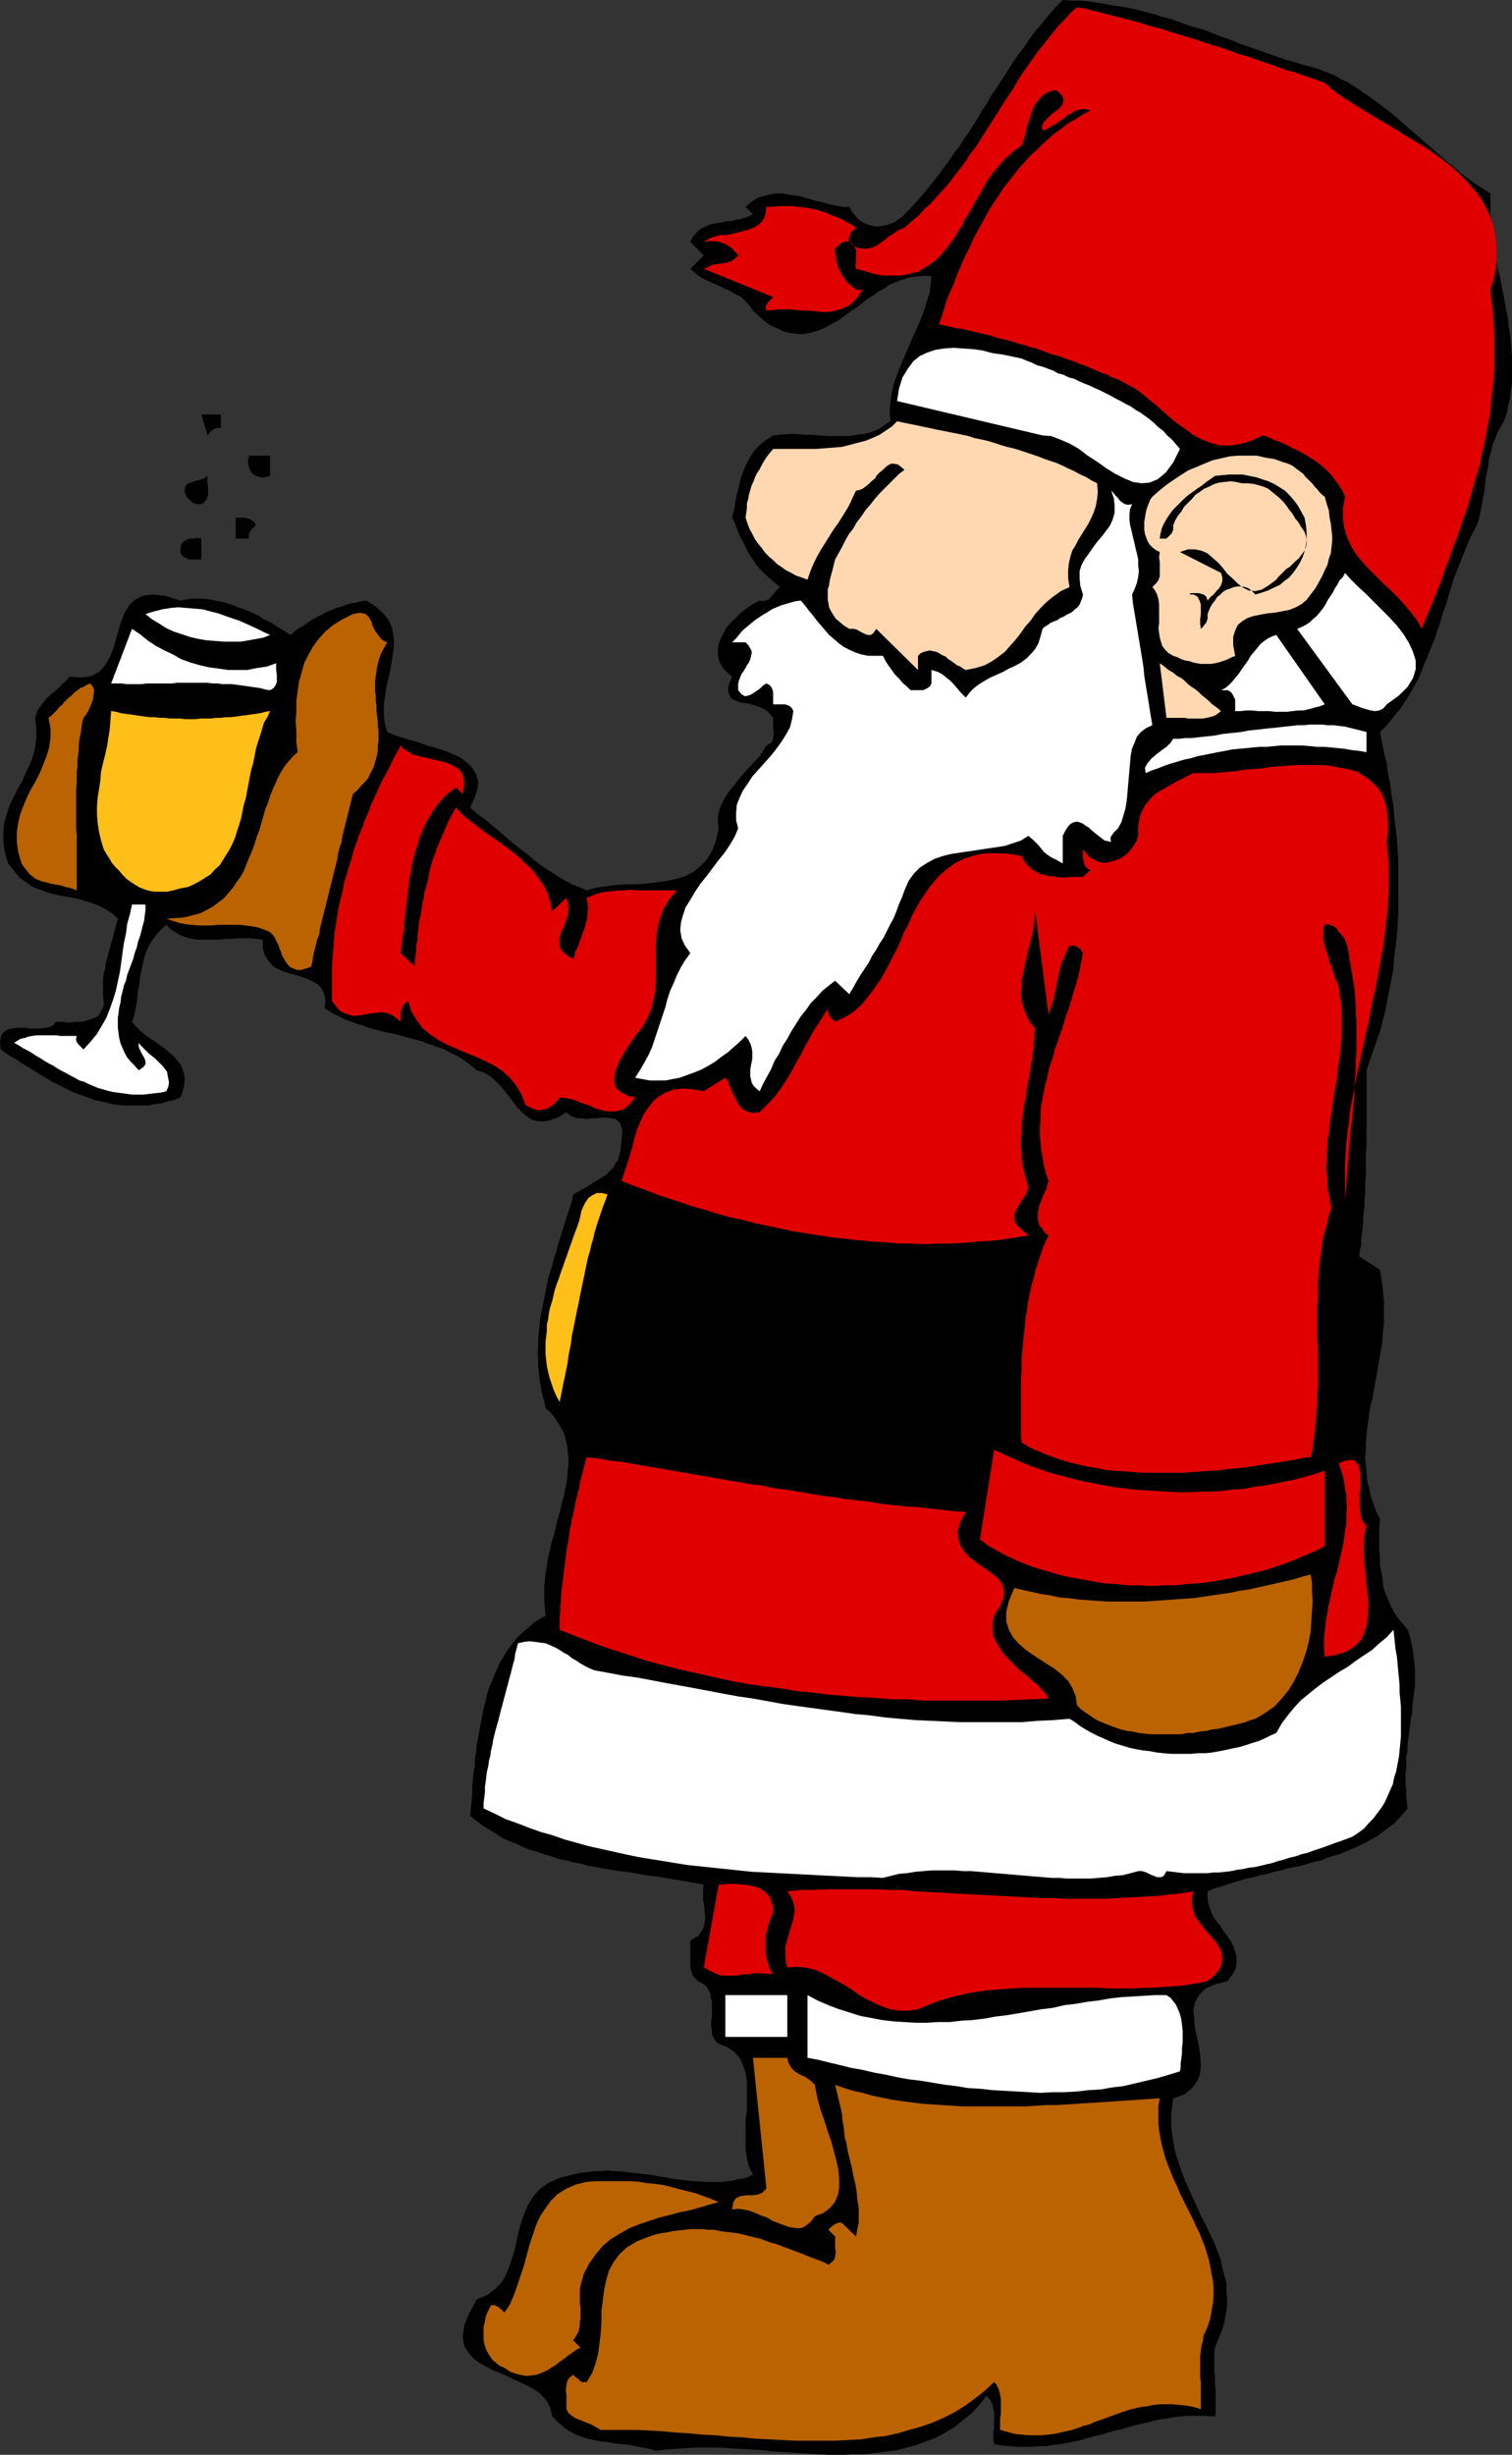 <?xml version="1.0" encoding="UTF-8" standalone="no"?>
<svg
   version="1.0"
   width="95.983mm"
   height="155.711mm"
   id="svg40"
   sodipodi:docname="Santa with Drink.wmf"
   xmlns:inkscape="http://www.inkscape.org/namespaces/inkscape"
   xmlns:sodipodi="http://sodipodi.sourceforge.net/DTD/sodipodi-0.dtd"
   xmlns="http://www.w3.org/2000/svg"
   xmlns:svg="http://www.w3.org/2000/svg">
  <rect width="100%" height="100%" fill="#333333" stroke="none"/>
  <sodipodi:namedview
     id="namedview40"
     pagecolor="#ffffff"
     bordercolor="#000000"
     borderopacity="0.25"
     inkscape:showpageshadow="2"
     inkscape:pageopacity="0.0"
     inkscape:pagecheckerboard="0"
     inkscape:deskcolor="#d1d1d1"
     inkscape:document-units="mm" />
  <defs
     id="defs1">
    <pattern
       id="WMFhbasepattern"
       patternUnits="userSpaceOnUse"
       width="6"
       height="6"
       x="0"
       y="0" />
  </defs>
  <path
     style="fill:#000000;fill-opacity:1;fill-rule:evenodd;stroke:none"
     d="m 316.231,16.482 1.454,0.646 1.454,0.485 1.454,0.646 1.293,0.808 1.454,0.646 1.293,0.808 1.293,0.808 1.293,0.97 1.293,0.808 1.293,0.97 1.293,0.97 1.293,0.97 1.293,0.97 1.131,0.97 1.293,1.131 1.293,1.131 1.131,0.97 1.293,1.131 1.293,1.131 1.131,0.97 1.293,1.131 1.293,1.131 1.131,0.97 1.293,1.131 1.293,0.97 1.293,1.131 1.131,0.97 1.293,0.97 1.293,0.97 1.454,0.97 1.293,0.808 1.293,0.808 v 1.616 1.778 1.454 1.778 l 0.162,1.616 0.162,1.616 0.323,1.616 0.162,1.778 0.323,1.616 0.323,1.616 0.323,1.778 0.485,1.616 0.323,1.778 0.323,1.616 0.323,1.616 0.323,1.778 0.323,1.778 0.323,1.616 0.162,1.778 0.323,1.778 0.162,1.616 0.162,1.778 0.162,1.778 v 1.778 1.616 1.939 1.616 l -0.323,1.778 -0.162,1.778 -0.485,1.778 -0.323,1.778 -0.646,1.778 -0.808,1.454 -0.808,1.293 -0.485,1.454 -0.646,1.454 -0.323,1.616 -0.485,1.454 -0.162,1.616 -0.323,1.616 -0.323,1.616 -0.162,1.616 -0.162,1.616 -0.323,1.616 -0.323,1.778 -0.323,1.616 -0.323,1.454 -0.485,1.616 -0.808,1.454 -0.808,1.616 -0.646,1.454 -0.646,1.616 -0.646,1.616 -0.646,1.616 -0.646,1.616 -0.646,1.616 -0.485,1.616 -0.485,1.616 -0.485,1.616 -0.485,1.616 -0.646,1.616 -0.485,1.778 -0.485,1.616 -0.646,1.616 -0.485,1.616 -0.646,1.616 -0.646,1.616 -0.646,1.616 -0.646,1.454 -0.646,1.616 -0.646,1.616 -0.808,1.454 -0.97,1.616 -0.808,1.454 -0.97,1.454 -0.97,1.454 -1.131,1.293 -1.131,1.454 -1.131,1.293 -1.293,1.293 0.485,2.424 0.485,2.585 0.646,2.424 0.323,2.585 0.485,2.424 0.323,2.585 0.485,2.585 0.162,2.585 0.323,2.585 0.323,2.585 0.162,2.747 0.162,2.585 v 2.585 2.585 2.747 2.585 2.585 l -0.162,2.585 -0.162,2.585 -0.323,2.585 -0.323,2.585 -0.162,2.585 -0.485,2.585 -0.485,2.424 -0.485,2.424 -0.485,2.585 -0.646,2.424 -0.646,2.585 -0.808,2.262 -0.808,2.424 -0.808,2.262 -0.808,2.424 v 1.454 1.293 1.454 1.293 1.454 1.454 1.454 1.293 1.454 1.454 1.454 1.454 1.293 l -0.162,1.454 v 1.454 1.454 1.454 1.293 l -0.162,1.454 v 1.454 1.454 l -0.162,1.293 v 1.454 l -0.162,1.293 -0.162,1.454 v 1.454 l -0.162,1.293 -0.162,1.293 -0.162,1.454 v 1.293 l -0.323,1.293 -0.162,1.293 5.009,3.232 0.323,2.101 0.323,2.101 0.162,1.939 0.162,1.939 v 2.101 1.939 l -0.162,1.939 -0.162,1.778 -0.162,1.939 -0.323,1.778 -0.323,1.939 -0.323,1.778 -0.323,1.939 -0.323,1.778 -0.323,1.778 -0.323,1.939 -0.485,1.778 -0.323,1.778 -0.162,1.778 -0.323,1.778 -0.162,1.939 -0.162,1.778 v 1.778 l -0.162,1.778 0.162,1.778 0.162,1.778 0.162,1.939 0.485,1.778 0.323,1.778 0.646,1.778 0.646,1.939 0.97,1.778 -0.162,1.939 v 1.778 1.939 1.778 l 0.162,1.939 v 1.778 l 0.323,1.616 0.323,1.778 0.162,1.778 0.485,1.616 0.646,1.454 0.646,1.616 0.808,1.454 0.97,1.454 1.131,1.293 1.131,1.454 0.485,1.293 0.323,1.293 0.323,1.454 0.162,1.293 0.162,1.293 0.162,1.293 0.162,1.293 v 1.454 1.293 1.293 l -0.162,1.293 -0.162,1.293 -0.162,1.293 -0.162,1.293 v 1.454 l -0.323,1.131 -0.162,1.454 -0.162,1.293 -0.162,1.293 -0.162,1.293 -0.162,1.293 v 1.454 l -0.323,1.293 v 1.293 1.454 l -0.162,1.293 v 1.454 1.293 l 0.162,1.454 v 1.454 l 0.162,1.293 0.162,1.454 -1.131,1.293 -1.131,1.293 -1.131,1.131 -1.293,0.97 -1.293,0.97 -1.293,0.97 -1.454,0.808 -1.454,0.808 -1.293,0.646 -1.454,0.646 -1.616,0.646 -1.454,0.646 -1.616,0.485 -1.616,0.485 -1.454,0.646 -1.616,0.323 -1.616,0.485 -1.616,0.485 -1.616,0.323 -1.616,0.323 -1.616,0.485 -1.616,0.323 -1.616,0.485 -1.777,0.323 -1.616,0.485 -1.616,0.323 -1.616,0.485 -1.616,0.485 -1.616,0.485 -1.454,0.485 -1.616,0.485 -1.454,0.646 v 1.454 l 0.162,1.454 0.485,1.454 0.485,1.293 0.808,1.293 0.97,1.131 0.808,1.293 0.97,1.293 0.808,1.131 0.646,1.293 0.485,1.293 0.323,1.293 v 1.293 l -0.162,1.454 -0.808,1.454 -1.131,1.616 -3.07,0.808 -2.262,0.97 -1.454,1.454 -0.97,1.616 -0.485,1.939 0.162,1.939 0.162,2.262 0.485,2.262 0.485,2.262 0.323,2.262 0.162,2.262 -0.162,2.101 -0.646,1.778 -1.293,1.778 -1.777,1.454 -2.747,0.97 -0.323,2.262 -0.162,1.939 v 2.101 l 0.162,1.939 0.323,1.939 0.323,1.939 0.485,1.939 0.646,1.778 0.646,1.939 0.646,1.778 0.808,1.778 0.808,1.778 0.808,1.778 0.808,1.778 0.808,1.778 0.97,1.778 0.808,1.778 0.808,1.616 0.808,1.778 0.646,1.778 0.646,1.778 0.323,1.778 0.485,1.778 0.485,1.778 v 1.939 l 0.162,1.778 v 1.939 l -0.323,1.778 -0.323,1.939 -0.646,2.101 -0.808,1.939 -0.808,2.101 -0.162,0.97 v 1.131 1.131 1.293 1.131 l 0.162,1.131 v 1.131 0.97 l 0.162,1.131 v 1.131 0.97 0.97 0.97 0.808 0.808 l -0.162,0.808 -1.777,-0.162 h -1.616 -1.616 -1.616 l -1.616,0.162 -1.616,0.162 -1.616,0.323 -1.454,0.162 -1.616,0.323 -1.616,0.485 -1.616,0.323 -1.454,0.323 -1.777,0.485 -1.454,0.485 -1.616,0.323 -1.616,0.485 -1.616,0.485 -1.616,0.323 -1.616,0.485 -1.616,0.485 -1.454,0.323 -1.777,0.323 -1.616,0.323 -1.777,0.162 -1.616,0.323 h -1.777 l -1.777,0.162 h -1.777 -1.777 l -1.777,-0.162 -1.777,-0.162 -1.939,-0.323 -0.162,-0.808 v -0.646 -0.808 -0.808 l 0.162,-0.646 v -0.808 -0.808 -0.808 -0.646 -0.808 l -0.162,-0.808 -0.162,-0.646 -0.162,-0.646 -0.323,-0.808 -0.485,-0.485 -0.485,-0.646 -1.777,2.262 -1.777,1.939 -2.101,1.616 -1.939,1.616 -2.101,1.293 -2.262,1.293 -2.262,0.808 -2.424,0.97 -2.424,0.646 -2.424,0.646 -2.585,0.323 -2.585,0.323 -2.585,0.323 h -2.747 l -2.585,0.162 h -2.747 l -2.747,-0.162 -2.747,-0.162 -2.747,-0.162 -2.747,-0.162 -2.747,-0.162 -2.747,-0.323 -2.747,-0.162 -2.585,-0.162 -2.747,-0.162 -2.585,-0.162 h -2.585 -2.585 l -2.585,0.162 -2.424,0.162 -2.424,0.162 -2.262,0.323 -1.616,-0.485 -1.616,-0.323 -1.616,-0.323 -1.616,-0.323 -1.777,-0.162 -1.616,-0.162 -1.616,-0.323 -1.777,-0.162 -1.616,-0.323 -1.616,-0.323 -1.454,-0.485 -1.616,-0.646 -1.454,-0.808 -1.293,-0.97 -1.293,-1.131 -1.293,-1.293 -0.485,-2.101 -0.97,-1.778 -1.454,-1.616 -1.939,-1.293 -2.262,-1.131 -2.424,-1.131 -2.424,-1.131 -2.424,-0.97 -2.101,-1.131 -2.101,-1.293 -1.454,-1.616 -1.131,-1.778 -0.323,-2.101 0.323,-2.585 1.131,-2.909 1.939,-3.555 2.424,-0.97 1.939,-1.454 1.616,-1.616 1.131,-2.101 0.808,-2.101 0.808,-2.424 0.646,-2.424 0.485,-2.424 0.646,-2.585 0.808,-2.262 0.97,-2.262 1.293,-2.101 1.616,-1.778 2.101,-1.454 2.585,-1.131 3.232,-0.808 1.293,-0.323 1.293,-0.162 1.293,-0.162 1.293,-0.162 h 1.454 l 1.454,-0.162 1.293,0.162 h 1.454 l 1.293,0.162 1.454,0.162 1.293,0.162 1.454,0.162 1.454,0.162 1.454,0.162 1.454,0.323 1.293,0.162 1.454,0.323 1.293,0.162 1.454,0.162 1.454,0.162 1.293,0.162 h 1.454 l 1.293,0.162 h 1.293 1.454 1.293 l 1.293,-0.162 1.293,-0.162 1.131,-0.323 1.293,-0.162 1.131,-0.323 1.293,-0.646 -0.97,-1.778 -0.485,-2.101 -0.323,-2.101 v -2.424 -2.262 -2.585 l 0.323,-2.262 v -2.424 -2.262 -2.262 l -0.323,-1.939 -0.646,-1.939 -0.808,-1.616 -1.293,-1.454 -1.616,-1.131 -2.101,-0.808 -0.646,-0.485 -0.485,-0.808 -0.485,-0.97 v -0.808 l -0.162,-1.131 v -1.293 l 0.162,-1.131 v -1.131 -1.293 -1.131 l -0.323,-0.97 -0.162,-1.131 -0.485,-0.97 -0.485,-0.646 -0.97,-0.646 -0.97,-0.485 -0.485,-0.485 -0.485,-0.485 -0.323,-0.485 -0.162,-0.646 -0.162,-0.485 -0.162,-0.646 v -0.646 -0.646 -0.646 -0.646 -0.646 -0.646 -0.646 -0.808 -0.485 -0.646 l 0.97,-0.646 0.97,-0.485 0.485,-0.808 0.485,-0.646 0.323,-0.808 0.162,-0.808 0.162,-0.97 v -0.808 l -0.162,-0.97 v -0.97 l -0.162,-0.97 -0.162,-0.808 v -0.97 -0.97 -0.808 l 0.162,-0.97 -1.777,-0.323 -1.777,-0.323 -1.777,-0.323 -1.939,-0.323 -1.939,-0.323 -1.777,-0.323 -1.777,-0.162 -1.939,-0.323 -1.777,-0.323 -1.939,-0.323 -1.777,-0.162 -1.939,-0.323 -1.777,-0.323 -1.777,-0.323 -1.939,-0.323 -1.777,-0.485 -1.777,-0.323 -1.777,-0.485 -1.777,-0.323 -1.777,-0.646 -1.777,-0.485 -1.777,-0.646 -1.777,-0.485 -1.616,-0.646 -1.616,-0.808 -1.777,-0.646 -1.616,-0.808 -1.454,-0.97 -1.616,-0.97 -1.616,-0.97 -1.454,-1.131 -1.454,-1.131 0.162,-1.616 0.162,-1.778 0.162,-1.616 v -1.778 l 0.162,-1.778 0.162,-1.778 0.323,-1.616 v -1.778 l 0.323,-1.778 0.162,-1.778 0.323,-1.616 0.323,-1.778 0.323,-1.778 0.323,-1.616 0.323,-1.778 0.485,-1.616 0.323,-1.616 0.485,-1.616 0.646,-1.454 0.646,-1.616 0.646,-1.454 0.646,-1.454 0.808,-1.293 0.808,-1.454 0.97,-1.293 0.97,-1.293 0.97,-1.131 1.293,-1.131 1.131,-0.97 1.293,-1.131 1.293,-0.808 1.454,-0.808 -0.162,-1.778 -0.162,-1.616 v -1.778 -1.616 l 0.162,-1.778 0.162,-1.616 0.323,-1.778 0.162,-1.616 0.485,-1.778 0.323,-1.616 0.485,-1.778 0.485,-1.616 0.323,-1.616 0.485,-1.778 0.485,-1.616 0.323,-1.616 0.485,-1.616 0.323,-1.616 0.323,-1.454 0.162,-1.616 0.162,-1.616 0.162,-1.454 v -1.454 l -0.162,-1.454 -0.162,-1.454 -0.323,-1.293 -0.323,-1.454 -0.646,-1.293 -0.808,-1.293 -0.808,-1.293 -0.97,-1.293 -1.293,-1.131 -0.323,-1.616 -0.485,-1.778 -0.323,-1.616 -0.323,-1.778 -0.162,-1.616 -0.162,-1.778 v -1.616 l -0.162,-1.616 0.162,-1.616 v -1.616 l 0.162,-1.616 0.162,-1.616 0.162,-1.616 0.323,-1.616 0.323,-1.616 0.323,-1.616 0.323,-1.616 0.323,-1.616 0.323,-1.616 0.485,-1.616 0.485,-1.454 0.323,-1.616 0.646,-1.616 0.323,-1.454 0.485,-1.616 0.485,-1.454 0.485,-1.616 0.485,-1.454 0.485,-1.616 0.485,-1.454 0.485,-1.454 0.323,-1.616 1.131,-0.646 1.131,-0.646 0.97,-0.485 0.97,-0.646 0.97,-0.646 1.131,-0.646 0.808,-0.485 0.97,-0.646 0.646,-0.808 0.808,-0.646 0.485,-0.97 0.646,-0.808 0.323,-1.131 0.323,-1.131 0.162,-1.454 0.162,-1.454 0.162,-1.616 -0.162,-1.131 -0.323,-0.97 -0.646,-0.646 -0.646,-0.485 -0.97,-0.162 -0.97,-0.162 h -1.131 l -1.293,0.162 h -1.131 l -1.293,0.162 -1.131,-0.162 h -1.131 l -0.97,-0.323 -0.97,-0.485 -0.646,-0.646 -2.101,1.293 -1.939,0.646 -1.616,0.323 -1.454,-0.162 -1.293,-0.323 -1.131,-0.808 -1.131,-0.97 -1.131,-1.131 -0.97,-1.293 -0.97,-1.293 -1.131,-1.454 -1.131,-1.293 -1.131,-1.131 -1.293,-1.131 -1.454,-0.808 -1.616,-0.485 -0.97,-0.808 -0.97,-0.808 -1.131,-0.808 -0.97,-0.646 -1.131,-0.646 -1.131,-0.485 -1.131,-0.646 -1.131,-0.485 -1.131,-0.323 -1.131,-0.485 -1.131,-0.323 -1.131,-0.485 -1.131,-0.323 -1.293,-0.323 -1.293,-0.323 -1.131,-0.323 -1.131,-0.323 -1.293,-0.323 -1.131,-0.162 -1.293,-0.323 -1.131,-0.323 -1.293,-0.323 -1.131,-0.323 -1.131,-0.485 -1.293,-0.323 -1.131,-0.485 -1.131,-0.323 -1.131,-0.485 -1.131,-0.646 -1.131,-0.485 -0.97,-0.646 -1.131,-0.646 0.162,-2.101 -0.323,-1.454 -0.646,-1.293 -0.97,-0.97 -1.131,-0.646 -1.293,-0.646 -1.454,-0.485 -1.454,-0.485 -1.454,-0.323 -1.454,-0.485 -1.454,-0.646 -1.131,-0.808 -0.97,-1.131 -0.808,-1.293 -0.485,-1.616 v -2.101 l -1.454,-0.162 -1.454,-0.162 H 58.496 56.88 l -1.616,0.162 h -1.454 l -1.616,0.162 H 50.739 49.285 47.669 l -1.454,-0.162 -1.293,-0.323 -1.454,-0.485 -1.131,-0.646 -1.293,-0.808 -1.131,-1.131 -1.293,1.131 -1.131,1.293 -0.97,1.293 -0.808,1.293 -0.646,1.454 -0.485,1.454 -0.323,1.454 -0.323,1.616 -0.323,1.454 -0.162,1.616 -0.323,1.616 -0.162,1.454 -0.162,1.616 -0.323,1.616 -0.323,1.454 -0.485,1.454 0.97,1.131 0.97,0.97 0.97,0.808 1.293,0.97 1.293,0.808 1.131,0.808 1.293,0.97 1.131,0.97 0.97,0.808 0.97,1.131 0.808,1.131 0.485,1.293 0.323,1.293 v 1.454 l -0.323,1.778 -0.646,1.778 -1.616,0.646 -1.454,0.323 -1.616,0.485 -1.454,0.162 -1.616,0.323 H 34.257 32.641 31.348 29.733 l -1.293,-0.162 -1.454,-0.162 -1.293,-0.323 -1.454,-0.323 -1.454,-0.323 -1.293,-0.485 -1.293,-0.485 -1.454,-0.485 -1.293,-0.485 -1.293,-0.646 -1.293,-0.646 -1.293,-0.646 -1.293,-0.646 L 10.988,258.384 9.857,257.738 8.564,256.93 7.272,256.122 6.14,255.476 4.848,254.668 3.717,253.86 2.424,253.213 1.293,252.405 0.162,251.597 0,249.981 l 0.162,-1.293 0.323,-0.808 0.646,-0.646 0.808,-0.485 0.97,-0.162 0.97,-0.162 h 1.131 1.131 l 1.131,0.162 h 1.293 1.131 l 1.131,-0.162 0.97,-0.162 0.97,-0.485 0.646,-0.808 h 0.808 0.97 l 0.97,0.162 h 0.97 l 0.808,-0.162 h 0.97 0.97 l 0.97,-0.323 0.646,-0.162 0.808,-0.323 0.808,-0.323 0.646,-0.485 0.323,-0.646 0.485,-0.808 0.323,-0.808 v -1.131 l -0.162,-1.293 v -1.293 -1.454 -1.131 l 0.162,-1.293 0.323,-1.293 0.162,-1.293 0.323,-1.131 0.323,-1.293 0.323,-1.131 0.323,-1.131 0.323,-1.131 0.323,-1.293 0.323,-1.131 0.323,-1.293 0.323,-1.131 -1.616,-1.454 -1.616,-0.97 -1.616,-0.808 -1.777,-0.646 -1.616,-0.485 -1.777,-0.485 -1.777,-0.323 -1.777,-0.323 -1.616,-0.323 -1.777,-0.485 -1.616,-0.646 -1.777,-0.646 -1.616,-1.131 -1.616,-1.131 -1.293,-1.616 -1.454,-1.778 -0.808,-2.747 -0.323,-2.424 v -2.262 l 0.162,-2.262 0.646,-2.101 0.646,-2.101 0.97,-1.939 0.97,-1.939 1.131,-1.939 0.808,-1.939 0.97,-1.939 0.808,-2.101 0.485,-2.101 0.323,-2.262 v -2.424 l -0.323,-2.424 0.323,-0.808 0.162,-0.646 0.323,-0.646 0.485,-0.646 0.485,-0.646 0.485,-0.646 0.485,-0.646 0.646,-0.485 0.646,-0.646 0.646,-0.485 0.646,-0.646 0.646,-0.485 0.485,-0.646 0.646,-0.485 0.646,-0.646 0.485,-0.646 3.07,0.162 2.262,-0.323 1.939,-1.131 1.293,-1.454 1.131,-1.939 0.808,-1.939 0.646,-2.262 0.646,-2.262 0.646,-2.101 0.808,-2.101 1.131,-1.778 1.293,-1.293 1.939,-0.97 2.262,-0.323 3.07,0.323 3.717,1.131 1.616,-0.323 1.616,-0.162 h 1.616 l 1.777,0.162 1.616,0.323 1.777,0.323 1.777,0.485 1.616,0.646 1.777,0.646 1.616,0.646 1.777,0.808 1.454,0.97 1.777,0.808 1.454,0.97 1.616,0.97 1.454,0.97 0.97,-0.808 1.131,-0.808 1.131,-0.646 1.131,-0.808 0.97,-0.646 1.131,-0.646 1.131,-0.485 1.131,-0.646 1.131,-0.485 1.131,-0.485 1.293,-0.323 1.131,-0.485 1.293,-0.323 1.131,-0.162 1.131,-0.323 1.293,-0.162 2.262,1.454 1.777,1.616 1.293,1.616 0.808,1.778 0.323,1.778 0.162,1.939 -0.162,1.939 -0.323,2.101 -0.323,2.101 -0.485,2.101 -0.485,2.101 -0.323,2.101 -0.323,2.262 v 2.262 l 0.162,2.101 0.646,2.262 1.454,0.646 1.939,0.646 1.939,0.646 2.101,0.485 2.101,0.808 2.262,0.646 2.101,0.646 1.939,0.808 1.939,0.97 1.454,1.131 1.293,1.293 0.808,1.454 0.485,1.616 -0.162,1.778 -0.646,2.101 -1.131,2.424 1.616,1.454 1.777,1.293 1.777,1.454 1.777,1.454 1.616,1.454 1.777,1.454 1.777,1.454 1.777,1.293 1.616,1.454 1.777,1.293 1.777,1.131 1.939,1.293 1.616,0.97 1.777,0.97 1.777,0.646 1.777,0.808 2.262,-0.646 2.424,-0.323 2.262,-0.323 2.585,-0.162 h 2.424 l 2.424,-0.162 2.424,-0.323 2.424,-0.323 2.262,-0.485 2.101,-0.646 1.939,-0.97 1.616,-1.293 1.616,-1.616 1.293,-2.101 0.97,-2.424 0.646,-3.07 -0.162,-1.454 v -1.454 l 0.323,-1.454 0.485,-1.293 0.646,-1.293 0.646,-1.131 0.97,-1.293 0.97,-1.131 0.808,-1.131 1.131,-1.293 0.97,-1.131 1.131,-1.131 0.97,-1.131 0.97,-0.97 0.808,-1.293 0.808,-1.293 0.97,-0.485 0.485,-0.646 0.162,-0.808 0.162,-0.97 -0.162,-0.97 v -0.97 -0.97 -0.808 l -0.808,-0.97 -0.808,-0.808 -0.97,-0.485 -1.131,-0.485 -0.97,-0.323 -1.131,-0.323 -1.131,-0.162 -0.97,-0.162 -0.808,-0.323 -0.808,-0.323 -0.646,-0.485 -0.323,-0.646 -0.323,-0.808 v -0.808 l 0.323,-1.293 0.646,-1.454 -1.293,-1.131 -1.131,-1.293 -0.646,-1.293 -0.323,-1.293 v -1.454 l 0.162,-1.293 0.485,-1.293 0.646,-1.293 0.646,-1.293 0.97,-1.131 1.131,-1.131 1.131,-1.131 1.131,-0.97 1.131,-0.808 1.293,-0.808 1.293,-0.646 0.808,0.162 0.646,-0.162 0.808,-0.323 0.485,-0.646 0.485,-0.485 0.485,-0.646 0.646,-0.646 0.485,-0.485 -1.131,-0.97 -1.131,-0.97 -1.131,-0.97 -0.808,-0.808 -0.97,-0.97 -0.646,-0.808 -0.646,-1.131 -0.646,-0.808 -0.646,-1.131 -0.485,-0.97 -0.485,-1.131 -0.646,-1.131 -0.485,-1.131 -0.485,-1.131 -0.485,-1.293 -0.646,-1.293 0.323,-1.293 0.323,-1.293 0.162,-1.454 0.323,-1.454 0.323,-1.293 0.323,-1.293 0.323,-1.454 0.485,-1.293 0.485,-1.293 0.646,-1.293 0.646,-1.131 0.808,-1.293 0.97,-1.131 1.131,-0.97 1.293,-0.97 1.293,-0.808 1.777,-0.162 1.939,-0.162 h 1.777 l 1.939,0.162 h 1.777 l 1.939,0.162 1.777,0.162 h 1.939 1.777 1.777 l 1.777,-0.323 1.616,-0.162 1.777,-0.485 1.616,-0.646 1.454,-0.97 1.454,-0.97 -0.162,-2.262 0.162,-2.101 0.323,-2.262 0.485,-2.262 0.808,-2.262 0.808,-2.101 0.97,-2.262 0.97,-2.262 0.97,-2.262 0.97,-2.101 0.97,-2.262 0.808,-2.101 0.646,-2.101 0.646,-2.101 0.323,-2.101 0.162,-1.939 -1.616,-0.162 -1.454,0.162 -1.454,0.162 -1.454,0.323 -1.454,0.485 -1.293,0.485 -1.454,0.646 -1.131,0.808 -1.454,0.808 -1.131,0.808 -1.293,0.808 -1.293,0.97 -1.131,0.97 -1.293,0.808 -1.131,0.808 -1.293,0.97 -1.131,0.808 -1.293,0.646 -1.131,0.646 -1.293,0.646 -1.293,0.485 -1.131,0.323 -1.454,0.323 -1.131,0.162 -1.454,-0.162 -1.293,-0.162 -1.454,-0.323 -1.293,-0.646 -1.616,-0.646 -1.454,-0.97 -1.454,-1.293 -1.616,-1.454 -0.646,-0.97 -0.646,-0.808 -0.646,-0.646 -0.808,-0.808 -0.97,-0.485 -0.97,-0.485 -0.97,-0.646 -0.97,-0.323 -1.131,-0.646 -1.131,-0.485 -1.131,-0.485 -1.131,-0.485 -0.97,-0.485 -0.97,-0.646 -0.97,-0.808 -0.97,-0.808 3.232,-3.232 -3.232,-3.232 0.485,-1.131 0.646,-0.646 0.646,-0.808 0.808,-0.646 0.808,-0.323 0.97,-0.485 1.131,-0.323 0.97,-0.162 1.131,-0.162 1.131,-0.323 h 1.131 l 1.131,-0.323 1.131,-0.162 0.97,-0.323 0.97,-0.323 0.97,-0.485 -1.777,-1.778 1.293,-1.131 1.454,-0.97 1.454,-0.485 1.454,-0.323 1.616,-0.323 h 1.616 l 1.454,0.323 1.616,0.162 1.616,0.323 1.616,0.485 1.616,0.485 1.616,0.323 1.616,0.485 1.616,0.323 1.616,0.323 h 1.616 l 0.646,1.131 0.646,0.808 0.646,0.808 0.808,0.646 0.808,0.485 0.808,0.323 0.97,0.323 0.808,0.162 h 0.97 l 0.97,-0.162 0.97,-0.162 0.808,-0.323 0.97,-0.323 0.808,-0.646 0.808,-0.485 0.808,-0.808 1.454,-1.454 1.454,-1.616 1.293,-1.454 1.454,-1.778 1.293,-1.616 1.293,-1.616 1.131,-1.616 1.293,-1.616 1.131,-1.778 1.293,-1.616 1.131,-1.778 1.131,-1.616 1.131,-1.778 1.131,-1.778 0.97,-1.778 1.131,-1.616 0.97,-1.778 1.131,-1.616 1.131,-1.778 1.131,-1.616 0.97,-1.616 1.131,-1.778 1.131,-1.616 1.131,-1.454 1.131,-1.616 1.131,-1.616 1.131,-1.454 1.293,-1.454 1.131,-1.454 1.131,-1.293 1.293,-1.454 L 254.989,0 l 2.101,0.162 h 2.101 l 2.101,0.162 1.939,0.323 2.101,0.323 1.777,0.323 2.101,0.323 1.939,0.323 1.939,0.485 1.939,0.485 1.939,0.485 1.777,0.646 2.101,0.485 1.777,0.646 1.777,0.646 1.939,0.646 1.939,0.485 1.777,0.646 1.939,0.808 1.777,0.646 1.939,0.646 1.777,0.808 1.939,0.646 1.777,0.646 1.939,0.646 1.777,0.646 1.939,0.646 1.777,0.646 1.939,0.485 1.939,0.646 1.939,0.485 z"
     id="path1" />
  <path
     style="fill:#e00000;fill-opacity:1;fill-rule:evenodd;stroke:none"
     d="m 317.847,19.876 1.454,1.293 1.454,1.131 1.616,1.131 1.777,1.131 1.777,1.131 1.939,1.131 1.777,1.131 1.939,1.131 1.939,1.131 1.939,1.131 1.939,1.293 1.939,1.131 1.939,1.131 1.939,1.293 1.777,1.293 1.777,1.293 1.616,1.293 1.616,1.454 1.454,1.454 1.454,1.616 1.293,1.454 1.293,1.778 0.97,1.778 0.808,1.778 0.808,1.939 0.485,1.939 0.323,2.101 0.162,2.262 v 2.262 l -0.162,2.424 -0.485,2.585 -0.808,2.585 0.323,2.747 0.323,2.747 0.162,2.585 0.162,2.747 v 2.585 2.747 2.585 l -0.162,2.585 -0.323,2.747 -0.323,2.585 -0.162,2.585 -0.485,2.585 -0.485,2.585 -0.485,2.585 -0.646,2.585 -0.485,2.585 -0.808,2.585 -0.646,2.424 -0.808,2.585 -0.646,2.424 -0.97,2.585 -0.808,2.424 -0.808,2.424 -0.97,2.424 -0.808,2.424 -0.97,2.424 -0.808,2.424 -0.97,2.424 -0.97,2.424 -0.97,2.424 -0.97,2.262 -0.97,2.424 -1.131,-2.101 -1.454,-1.778 -1.454,-1.778 -1.616,-1.778 -1.777,-1.778 -1.777,-1.616 -1.777,-1.778 -1.777,-1.778 -1.616,-1.778 -1.454,-1.778 -1.131,-1.939 -0.97,-2.101 -0.646,-2.101 -0.323,-2.262 v -2.585 l 0.485,-2.747 -0.646,-1.454 -0.808,-1.293 -0.97,-1.293 -0.97,-1.293 -1.131,-1.131 -1.293,-1.131 -1.293,-0.97 -1.293,-0.808 -1.293,-0.808 -1.454,-0.808 -1.454,-0.646 -1.454,-0.808 -1.454,-0.646 -1.454,-0.485 -1.293,-0.646 -1.454,-0.485 -2.747,1.293 -2.747,0.808 -2.424,0.323 h -2.424 l -2.262,-0.646 -2.101,-0.808 -2.101,-1.131 -1.939,-1.454 -2.101,-1.454 -1.939,-1.616 -1.939,-1.778 -1.939,-1.616 -1.939,-1.616 -1.939,-1.454 -2.101,-1.131 -2.101,-1.131 -1.454,-0.485 -1.131,-0.646 -1.454,-0.485 -1.131,-0.485 -1.454,-0.646 -1.131,-0.485 -1.454,-0.485 -1.131,-0.485 -1.454,-0.485 -1.293,-0.485 -1.293,-0.485 -1.454,-0.323 -1.293,-0.485 -1.293,-0.485 -1.293,-0.485 -1.454,-0.323 -1.293,-0.485 -1.454,-0.323 -1.293,-0.485 -1.293,-0.323 -1.293,-0.323 -1.454,-0.323 -1.293,-0.485 -1.454,-0.323 -1.454,-0.323 -1.293,-0.323 -1.454,-0.323 -1.293,-0.323 -1.454,-0.162 -1.293,-0.323 -1.454,-0.323 -1.293,-0.323 0.646,-1.778 0.646,-1.939 0.485,-1.778 0.808,-1.939 0.808,-1.778 0.646,-1.778 0.808,-1.939 0.808,-1.939 0.808,-1.778 0.97,-1.778 0.808,-1.939 0.97,-1.778 0.97,-1.778 0.97,-1.778 0.97,-1.778 1.131,-1.778 1.131,-1.616 1.131,-1.778 1.293,-1.616 1.131,-1.454 1.293,-1.616 1.293,-1.454 1.454,-1.616 1.454,-1.293 1.454,-1.454 1.454,-1.293 1.454,-1.293 1.616,-1.131 1.616,-1.293 1.777,-0.97 1.777,-1.131 1.777,-0.97 -0.646,-0.162 -0.646,-0.162 h -0.646 l -0.646,0.162 -0.808,0.162 -0.646,0.323 -0.646,0.485 -0.808,0.323 -0.646,0.646 -0.808,0.485 -0.808,0.646 -0.808,0.485 -0.646,0.323 -0.808,0.485 -0.808,0.485 -0.646,0.162 -0.162,-0.808 0.162,-0.646 0.323,-0.646 0.485,-0.485 0.646,-0.646 0.646,-0.646 0.646,-0.485 0.646,-0.485 0.646,-0.485 0.485,-0.646 0.323,-0.485 0.162,-0.646 v -0.485 l -0.323,-0.808 -0.646,-0.646 -0.808,-0.646 -1.131,0.162 -1.131,0.485 -0.808,0.485 -0.808,0.808 -0.485,0.646 -0.646,0.808 -0.485,0.97 -0.323,0.808 -0.323,1.131 -0.323,0.97 -0.323,0.97 -0.323,0.97 -0.162,1.131 -0.323,0.97 -0.323,0.97 -0.323,0.97 -1.454,0.97 -1.293,1.131 -1.293,1.131 -1.131,1.293 -1.131,1.293 -1.131,1.454 -0.97,1.454 -0.808,1.454 -0.808,1.454 -0.97,1.616 -0.808,1.454 -0.808,1.454 -0.97,1.454 -0.646,1.454 -0.97,1.454 -0.808,1.454 -0.97,1.293 -0.97,1.293 -0.97,1.131 -0.97,1.131 -1.131,0.97 -1.131,0.808 -1.293,0.808 -1.293,0.808 -1.454,0.323 -1.616,0.485 -1.616,0.162 h -1.777 -1.939 l -2.101,-0.323 -2.101,-0.646 -2.424,-0.646 -0.162,-0.808 0.162,-0.97 v -0.808 -0.97 -0.97 l -0.323,-0.808 -0.485,-0.646 -0.808,-0.485 -0.646,-0.162 -0.485,0.162 -0.485,0.162 -0.323,0.162 -0.485,0.323 -0.323,0.323 -0.323,0.323 -0.323,0.323 v 0.808 l 0.162,0.808 v 0.646 l 0.162,0.646 0.162,0.808 0.162,0.646 0.323,0.646 0.323,0.646 0.323,0.485 0.323,0.646 0.485,0.646 0.323,0.485 0.485,0.485 0.646,0.485 0.485,0.485 0.646,0.485 h 1.616 l -1.131,1.616 -0.97,1.131 -1.131,0.97 -1.293,0.646 -1.293,0.485 -1.293,0.323 -1.293,0.162 h -1.454 l -1.454,-0.162 -1.616,-0.162 h -1.454 l -1.777,-0.162 -1.616,-0.162 h -1.777 l -1.777,0.162 -1.777,0.162 -0.162,-0.646 v -0.485 l 0.323,-0.485 0.162,-0.323 0.323,-0.323 0.323,-0.323 0.323,-0.323 0.323,-0.323 -16.644,-6.787 1.131,-0.485 0.97,-0.485 1.131,-0.162 1.131,-0.162 1.131,-0.162 0.97,-0.323 0.97,-0.646 0.808,-0.808 -0.808,-0.97 -0.808,-0.808 -0.97,-0.646 -0.97,-0.485 -0.97,-0.323 -1.131,-0.162 h -1.293 l -1.293,0.162 0.808,-0.485 0.808,-0.485 1.131,-0.323 1.131,-0.323 h 1.293 l 1.131,-0.162 1.293,-0.323 1.293,-0.323 1.131,-0.323 1.131,-0.323 1.131,-0.485 0.97,-0.646 0.808,-0.808 0.485,-0.808 0.323,-1.131 0.162,-1.454 h 1.616 l 1.454,-0.162 h 1.454 1.454 l 1.454,0.162 1.454,0.162 1.293,0.162 1.454,0.323 1.293,0.323 1.293,0.485 1.293,0.485 1.131,0.485 1.293,0.485 1.131,0.646 1.293,0.646 1.131,0.808 -0.323,0.323 -0.323,0.323 -0.323,0.323 -0.323,0.323 -0.162,0.485 -0.162,0.485 -0.162,0.485 0.162,0.646 0.97,0.808 0.808,0.485 0.808,0.323 h 0.97 0.808 l 0.808,-0.162 0.97,-0.323 0.808,-0.485 0.646,-0.485 0.97,-0.646 0.646,-0.646 0.808,-0.485 0.808,-0.485 0.808,-0.646 0.808,-0.323 0.808,-0.323 1.616,-1.454 1.777,-1.454 1.454,-1.616 1.616,-1.454 1.454,-1.616 1.454,-1.616 1.454,-1.616 1.293,-1.778 1.293,-1.616 1.293,-1.778 1.131,-1.778 1.293,-1.616 1.131,-1.778 1.131,-1.778 1.131,-1.778 1.131,-1.778 1.131,-1.778 1.131,-1.778 1.131,-1.778 1.131,-1.616 0.97,-1.778 1.131,-1.778 1.293,-1.778 1.131,-1.616 1.131,-1.616 1.293,-1.616 1.293,-1.616 1.293,-1.616 1.293,-1.616 1.454,-1.454 1.293,-1.454 1.616,-1.454 1.939,0.323 1.777,0.485 2.101,0.485 1.777,0.485 1.939,0.485 1.939,0.485 1.777,0.485 1.939,0.485 1.777,0.646 1.939,0.485 1.939,0.485 1.777,0.646 1.777,0.485 1.939,0.646 1.777,0.485 1.939,0.646 1.777,0.646 1.777,0.485 1.939,0.646 1.777,0.646 1.777,0.646 1.939,0.485 1.777,0.646 1.777,0.646 1.939,0.646 1.777,0.646 1.777,0.646 1.939,0.485 1.777,0.646 1.939,0.646 1.777,0.646 z"
     id="path2" />
  <path
     style="fill:#ffffff;fill-opacity:1;fill-rule:evenodd;stroke:none"
     d="m 283.105,107.62 -1.616,3.232 -1.777,2.424 -1.939,1.616 -1.939,0.808 -1.939,0.162 -2.101,-0.323 -1.939,-0.808 -2.262,-1.131 -2.101,-1.293 -2.262,-1.616 -2.262,-1.454 -2.101,-1.616 -2.262,-1.293 -2.262,-0.97 -2.101,-0.808 -2.101,-0.162 -34.903,-8.241 0.485,-3.07 0.808,-2.585 1.293,-2.101 1.293,-1.778 1.616,-1.293 1.777,-0.808 1.939,-0.646 2.101,-0.323 2.262,-0.162 2.262,0.162 2.424,0.162 2.262,0.323 2.424,0.646 2.424,0.323 2.262,0.485 2.262,0.485 1.131,0.485 1.293,0.485 1.293,0.646 1.293,0.323 1.293,0.485 1.293,0.485 1.131,0.646 1.293,0.323 1.293,0.646 1.293,0.323 1.293,0.646 1.131,0.485 1.293,0.485 1.293,0.646 1.131,0.485 1.293,0.646 1.293,0.646 1.131,0.646 1.293,0.646 1.131,0.646 1.293,0.646 1.131,0.808 1.131,0.646 1.131,0.808 1.131,0.808 1.131,0.97 0.97,0.97 1.131,0.808 0.97,1.131 1.131,0.97 0.97,1.131 z"
     id="path3" />
  <path
     style="fill:#000000;fill-opacity:1;fill-rule:evenodd;stroke:none"
     d="m 53.001,102.61 h -0.485 -0.485 l -0.485,0.162 -0.323,0.162 -0.485,0.323 -0.323,0.323 -0.323,0.485 -0.323,0.323 -1.454,-5.009 h 4.686 z"
     id="path4" />
  <path
     style="fill:#ffd8b2;fill-opacity:1;fill-rule:evenodd;stroke:none"
     d="m 263.23,115.861 0.162,2.101 -0.162,1.616 -0.323,1.778 -0.485,1.454 -0.646,1.454 -0.646,1.293 -0.808,1.293 -0.808,1.293 -0.808,1.293 -0.646,1.293 -0.808,1.293 -0.485,1.616 -0.323,1.454 -0.162,1.616 v 1.939 l 0.323,2.101 -2.101,0.97 -1.777,1.293 -1.616,1.293 -1.454,1.454 -1.293,1.454 -1.131,1.616 -1.293,1.454 -1.131,1.616 -1.131,1.454 -1.293,1.454 -1.293,1.454 -1.454,1.131 -1.616,1.131 -1.777,0.97 -2.101,0.646 -2.424,0.485 -0.646,-0.323 -0.646,-0.485 -0.808,-0.323 -0.646,-0.485 -0.646,-0.485 -0.808,-0.485 -0.646,-0.646 -0.808,-0.323 -0.808,-0.485 -0.646,-0.323 -0.808,-0.162 -0.646,-0.162 -0.808,0.162 -0.646,0.162 -0.808,0.323 -0.646,0.646 v 3.393 l -10.019,-9.857 -0.646,0.97 -0.646,0.485 h -0.808 l -0.808,-0.323 -0.97,-0.485 -0.808,-0.485 -0.808,-0.162 h -0.97 l -1.293,-0.808 -0.97,-0.808 -0.97,-0.808 -0.646,-0.97 -0.485,-0.808 -0.485,-0.97 -0.162,-0.97 -0.162,-0.97 v -1.131 -1.131 l 0.323,-1.131 0.162,-1.131 0.323,-1.293 0.323,-1.131 0.323,-1.293 0.323,-1.293 0.808,-1.454 0.808,-1.454 0.808,-1.616 0.808,-1.454 1.131,-1.454 0.808,-1.454 1.131,-1.454 0.97,-1.454 1.131,-1.293 1.131,-1.454 1.131,-1.293 1.293,-1.293 1.131,-1.131 1.131,-1.131 1.131,-1.131 1.293,-0.97 -0.97,-0.808 -0.646,-0.485 -0.97,-0.162 h -0.646 l -0.646,0.323 -0.646,0.485 -0.646,0.646 -0.808,0.646 -0.646,0.646 -0.485,0.808 -0.808,0.646 -0.646,0.646 -0.808,0.646 -0.646,0.485 -0.808,0.323 -0.808,0.162 -0.646,1.293 -0.646,1.454 -0.646,1.293 -0.808,1.293 -0.808,1.293 -0.808,1.293 -0.97,1.293 -0.808,1.293 -0.808,1.293 -0.808,1.293 -0.808,1.293 -0.808,1.454 -0.646,1.293 -0.646,1.454 -0.485,1.293 -0.485,1.454 -1.293,-0.485 -1.454,-0.485 -1.131,-0.646 -1.293,-0.646 -1.131,-0.808 -0.97,-0.646 -0.97,-0.97 -0.97,-0.808 -0.97,-0.97 -0.808,-1.131 -0.808,-0.97 -0.808,-1.131 -0.646,-1.293 -0.646,-1.131 -0.485,-1.293 -0.485,-1.454 0.162,-1.131 0.162,-1.131 v -1.131 l 0.323,-1.131 0.162,-0.97 0.323,-1.131 0.323,-1.131 0.485,-0.97 0.323,-0.97 0.485,-0.97 0.646,-0.97 0.485,-0.97 0.646,-1.131 0.646,-0.97 0.646,-0.808 0.808,-0.97 h 1.939 2.101 2.101 2.101 2.101 l 2.101,-0.162 2.101,-0.162 1.939,-0.162 1.939,-0.485 1.777,-0.485 1.939,-0.485 1.616,-0.646 1.777,-0.808 1.454,-0.97 1.454,-0.97 1.293,-1.293 1.454,0.323 1.616,0.323 1.616,0.323 1.454,0.323 1.616,0.323 1.454,0.323 1.616,0.323 1.616,0.323 1.616,0.323 1.616,0.323 1.454,0.323 1.454,0.485 1.616,0.323 1.454,0.323 1.616,0.485 1.454,0.485 1.616,0.485 1.454,0.323 1.616,0.485 1.454,0.485 1.454,0.485 1.454,0.485 1.616,0.646 1.454,0.485 1.454,0.485 1.454,0.646 1.293,0.646 1.454,0.646 1.454,0.808 1.454,0.646 1.293,0.808 z"
     id="path5" />
  <path
     style="fill:#000000;fill-opacity:1;fill-rule:evenodd;stroke:none"
     d="m 64.798,114.083 -1.293,0.323 h -1.131 l -0.97,-0.323 -0.97,-0.646 -0.485,-0.808 -0.323,-0.97 -0.162,-1.131 0.323,-1.293 h 5.009 z"
     id="path6" />
  <path
     style="fill:#ffd8b2;fill-opacity:1;fill-rule:evenodd;stroke:none"
     d="m 317.847,119.093 0.485,1.778 0.485,1.454 0.162,1.616 0.323,1.616 0.162,1.454 0.162,1.454 v 1.293 l -0.162,1.454 -0.162,1.454 -0.485,1.293 -0.323,1.454 -0.646,1.293 -0.646,1.454 -0.808,1.454 -0.808,1.454 -1.131,1.454 -0.97,1.293 -1.131,0.97 -1.454,0.808 -1.616,0.646 -1.777,0.323 -1.616,0.323 -1.777,0.162 -1.777,0.323 -1.616,0.323 -1.454,0.485 -1.293,0.808 -0.97,0.808 -0.646,1.293 -0.485,1.616 v 1.939 l 0.485,2.585 -1.131,0.485 -0.97,0.485 -0.97,0.323 -0.97,0.323 -0.808,0.162 -0.97,0.162 h -0.808 -0.808 -0.808 l -0.97,-0.162 -0.808,-0.162 -0.97,-0.323 -0.97,-0.162 -0.97,-0.323 -0.97,-0.485 -0.97,-0.323 -1.131,-0.646 -0.808,-0.808 -0.646,-0.808 -0.323,-0.97 -0.323,-1.131 -0.162,-1.131 -0.162,-1.131 0.162,-1.131 v -1.131 -1.293 -1.131 -1.131 l -0.162,-1.131 -0.323,-1.131 -0.485,-0.97 -0.646,-0.808 0.808,-0.808 0.646,-0.808 0.323,-0.97 v -1.131 -1.131 -1.131 l -0.162,-1.131 0.162,-1.293 -0.97,-0.485 -0.808,-0.646 -0.646,-0.646 -0.485,-0.808 -0.323,-0.808 -0.323,-0.97 -0.162,-0.97 v -0.97 -0.97 l 0.162,-0.97 0.162,-0.97 0.162,-0.808 0.323,-0.97 0.323,-0.808 0.323,-0.808 0.485,-0.646 1.454,-1.293 1.777,-1.454 1.616,-1.131 1.939,-1.293 1.777,-1.131 1.939,-0.808 1.939,-0.808 1.939,-0.808 2.101,-0.485 2.101,-0.485 2.101,-0.162 h 2.101 2.262 l 2.101,0.485 2.101,0.323 2.262,0.808 0.646,0.162 0.808,0.323 0.646,0.323 0.646,0.485 0.646,0.485 0.646,0.485 0.646,0.485 0.485,0.646 0.646,0.646 0.485,0.485 0.646,0.646 0.485,0.646 0.646,0.646 0.485,0.646 0.646,0.646 z"
     id="path7" />
  <path
     style="fill:#000000;fill-opacity:1;fill-rule:evenodd;stroke:none"
     d="m 49.77,114.083 v 0.97 0.808 l 0.162,0.97 v 0.97 0.97 l -0.323,0.808 -0.485,0.808 -0.808,0.485 h -0.646 -0.485 l -0.485,-0.162 -0.485,-0.162 -0.323,-0.323 -0.485,-0.485 -0.323,-0.323 -0.323,-0.323 -0.485,-1.293 0.162,-1.131 0.485,-0.646 0.808,-0.323 0.97,-0.323 1.131,-0.323 1.131,-0.323 z"
     id="path8" />
  <path
     style="fill:#000000;fill-opacity:1;fill-rule:evenodd;stroke:none"
     d="m 312.999,124.102 0.323,1.778 0.162,1.616 v 1.778 l -0.162,1.454 -0.323,1.454 -0.485,1.454 -0.646,1.293 -0.808,1.293 -0.808,1.131 -0.97,1.131 -1.131,0.808 -1.131,0.97 -1.454,0.646 -1.293,0.646 -1.454,0.485 -1.616,0.485 -0.808,-0.808 -0.808,-0.646 -0.808,-0.323 -0.97,-0.162 h -0.808 l -0.97,0.162 -0.808,0.323 -0.97,0.323 -0.808,0.485 -0.646,0.646 -0.808,0.646 -0.485,0.808 -0.646,0.808 -0.485,0.808 -0.323,0.808 -0.323,0.808 v 0.646 0.485 l -0.162,0.485 -0.162,0.485 -0.323,0.323 -0.323,0.485 -0.323,0.323 -0.323,0.323 -0.162,-1.131 v -1.293 l 0.162,-1.131 v -1.131 -1.131 l -0.323,-0.97 -0.485,-0.97 -0.97,-0.485 h -0.808 l -0.162,-0.162 0.485,-0.162 h 0.808 0.97 l 1.131,0.323 0.646,0.485 0.323,0.97 0.646,-0.808 0.808,-0.646 0.646,-0.808 0.646,-0.646 0.485,-0.808 0.323,-0.97 v -0.808 l -0.323,-1.131 -9.857,-5.009 1.939,-0.646 h 1.616 l 1.616,0.323 1.454,0.646 1.293,1.131 1.293,1.131 1.131,1.293 1.131,1.454 1.293,1.131 1.131,1.131 1.293,0.97 1.293,0.646 1.454,0.162 1.616,-0.323 1.616,-0.97 1.939,-1.454 0.485,-0.646 0.646,-0.646 0.646,-0.646 0.646,-0.646 0.808,-0.485 0.646,-0.646 0.646,-0.646 0.808,-0.646 0.485,-0.646 0.485,-0.646 0.485,-0.646 0.323,-0.808 0.162,-0.808 v -0.97 l -0.162,-0.97 -0.323,-0.97 -0.808,-1.131 -0.646,-1.131 -0.808,-0.97 -0.646,-1.131 -0.808,-0.97 -0.646,-0.97 -0.808,-0.97 -0.808,-0.808 -0.97,-0.808 -0.808,-0.646 -0.97,-0.808 -1.131,-0.485 -1.131,-0.323 -1.131,-0.323 -1.454,-0.162 h -1.454 l -1.454,-0.323 -1.293,-0.162 -1.454,0.162 -1.293,0.162 -1.131,0.323 -1.293,0.646 -1.131,0.485 -1.131,0.808 -0.97,0.646 -0.808,0.97 -0.97,0.97 -0.97,0.97 -0.646,1.131 -0.808,0.97 -0.646,1.131 -0.485,1.131 v 0.485 0.646 l -0.162,0.323 -0.162,0.485 -0.323,0.323 -0.323,0.323 -0.323,0.323 -0.323,0.323 h -1.616 l 0.162,-1.131 0.323,-1.293 0.485,-1.131 0.646,-1.131 0.646,-0.97 0.808,-1.131 0.97,-0.97 0.97,-0.97 0.97,-0.97 0.97,-0.808 1.131,-0.808 1.131,-0.808 0.97,-0.646 0.97,-0.808 0.97,-0.646 1.131,-0.808 1.616,-0.162 1.777,-0.162 h 1.616 1.616 l 1.616,0.323 1.616,0.323 1.454,0.485 1.454,0.485 1.454,0.646 1.293,0.808 1.293,0.808 1.131,1.131 0.97,1.131 0.97,1.293 0.808,1.454 z"
     id="path9" />
  <path
     style="fill:#ffffff;fill-opacity:1;fill-rule:evenodd;stroke:none"
     d="m 271.632,120.87 -0.485,1.131 -0.162,1.293 v 1.293 l 0.162,1.293 0.323,1.293 0.323,1.454 0.323,1.293 0.323,1.454 0.323,1.293 0.323,1.454 v 1.454 l 0.162,1.293 -0.162,1.454 -0.323,1.454 -0.485,1.293 -0.646,1.454 0.162,1.939 0.323,1.939 0.323,1.939 0.323,1.939 0.323,1.939 0.323,1.939 0.323,1.939 0.323,1.939 0.323,2.101 0.162,1.939 0.323,1.939 0.323,1.939 0.323,1.939 0.323,2.101 0.323,1.939 0.323,1.939 -1.454,0.646 -1.293,0.97 -0.97,1.131 -0.485,1.293 -0.646,1.454 -0.323,1.616 -0.162,1.778 -0.162,1.778 -0.162,1.939 -0.162,1.778 -0.162,1.939 -0.162,1.778 -0.323,1.939 -0.485,1.616 -0.485,1.616 -0.808,1.454 -0.323,0.323 -0.323,0.323 -0.485,0.485 -0.162,0.323 -0.323,0.323 -0.162,0.485 v 0.485 l 0.162,0.485 -0.808,-0.162 -0.808,-0.162 -0.808,-0.646 -0.646,-0.485 -0.808,-0.646 -0.808,-0.646 -0.646,-0.646 -0.808,-0.485 -0.646,-0.485 -0.808,-0.323 -0.646,-0.162 -0.808,0.162 -0.646,0.323 -0.646,0.646 -0.646,0.97 -0.646,1.293 v 6.625 l -1.454,-0.808 -1.293,-0.646 -0.97,-0.646 -0.808,-0.646 -0.646,-0.808 -0.808,-0.97 -0.97,-0.97 -1.293,-1.131 -1.777,1.131 -1.939,0.646 -1.939,0.646 -2.101,0.323 -2.262,0.323 -2.101,0.323 -2.101,0.323 -2.262,0.323 -2.101,0.323 -1.939,0.485 -1.939,0.646 -1.777,0.97 -1.777,1.131 -1.454,1.454 -1.293,1.778 -0.97,2.262 -0.646,1.778 -0.646,1.454 -0.646,1.778 -0.646,1.616 -0.808,1.454 -0.808,1.616 -0.808,1.616 -0.97,1.454 -0.808,1.454 -0.97,1.454 -0.808,1.616 -0.97,1.454 -0.97,1.454 -0.97,1.616 -0.808,1.454 -0.97,1.616 -3.393,-3.232 -1.454,1.131 -1.616,1.293 -1.293,1.454 -1.454,1.454 -1.131,1.616 -1.293,1.616 -1.131,1.778 -1.131,1.778 -0.97,1.778 -1.131,1.778 -0.808,1.778 -1.131,1.778 -0.808,1.939 -0.97,1.778 -0.97,1.778 -0.808,1.778 -0.808,-0.646 -0.646,-0.646 -0.485,-0.808 -0.162,-0.808 -0.162,-0.646 v -0.808 -0.808 l 0.162,-0.97 0.162,-0.808 0.162,-0.808 v -0.97 -0.808 l -0.162,-0.97 -0.323,-0.97 -0.485,-0.97 -0.646,-0.808 -1.293,1.293 -1.454,1.293 -1.454,1.293 -1.616,1.131 -1.454,1.131 -1.616,0.97 -1.777,0.97 -1.616,0.646 -1.777,0.646 -1.777,0.646 -1.777,0.323 -1.616,0.323 h -1.939 -1.777 l -1.777,-0.323 -1.777,-0.323 1.131,-1.778 1.131,-1.939 0.97,-1.778 0.808,-1.778 0.646,-1.939 0.646,-1.939 0.646,-1.939 0.646,-1.939 0.646,-1.939 0.485,-1.939 0.646,-1.939 0.808,-1.778 0.808,-1.939 0.97,-1.939 0.97,-1.616 1.293,-1.778 -1.293,-1.778 -0.808,-1.778 -0.323,-1.939 0.162,-1.778 0.485,-1.778 0.646,-1.939 1.131,-1.778 1.131,-1.939 1.293,-1.939 1.454,-1.778 1.454,-1.939 1.454,-1.939 1.454,-1.778 1.293,-1.939 1.131,-1.939 0.808,-1.939 -0.485,-1.939 v -1.778 l 0.162,-1.939 0.646,-1.616 0.808,-1.778 1.131,-1.616 1.131,-1.778 1.454,-1.616 1.454,-1.616 1.454,-1.616 1.293,-1.616 1.293,-1.778 1.131,-1.778 0.97,-1.778 0.485,-1.939 0.323,-1.939 -0.323,-0.646 -0.485,-0.485 -0.646,-0.323 -0.646,-0.162 h -0.646 -0.646 -0.808 -0.646 v -0.808 -0.485 -0.808 -0.646 l -0.162,-0.808 -0.323,-0.646 -0.485,-0.485 -0.646,-0.323 -0.808,0.485 -0.808,0.808 -0.97,0.646 -0.97,0.646 -0.808,0.323 -0.808,0.162 -0.808,-0.485 -0.808,-0.97 v -0.808 -0.646 l 0.162,-0.808 0.323,-0.808 0.323,-0.808 0.485,-0.646 0.485,-0.808 0.323,-0.646 0.485,-0.646 0.323,-0.808 0.162,-0.646 0.162,-0.646 v -0.646 l -0.323,-0.646 -0.485,-0.808 -0.646,-0.646 h -3.232 l 0.97,-0.97 0.808,-0.97 0.808,-0.97 0.97,-0.808 0.97,-0.808 0.97,-0.808 0.97,-0.646 0.97,-0.646 1.131,-0.646 0.97,-0.646 1.131,-0.485 1.131,-0.485 1.131,-0.323 1.131,-0.323 1.131,-0.323 1.293,-0.162 0.97,1.131 0.97,1.293 0.97,1.131 0.97,1.293 0.97,1.131 0.97,1.131 0.97,1.131 1.131,0.97 1.131,0.97 1.293,0.97 1.293,0.646 1.454,0.646 1.454,0.485 1.616,0.323 h 1.777 1.777 l 0.646,1.293 0.646,0.97 0.808,1.131 0.808,1.131 0.97,0.97 0.808,0.97 1.131,0.97 0.808,0.808 h 0.646 0.808 0.646 0.808 l 0.485,-0.162 0.646,-0.323 0.646,-0.485 0.323,-0.646 v -3.232 l 1.616,0.485 1.131,0.646 0.97,0.808 0.808,0.646 0.808,0.808 0.808,0.97 0.97,1.131 1.131,1.131 0.97,-1.293 0.97,-0.97 1.293,-0.97 1.293,-0.808 1.454,-0.808 1.454,-0.646 1.454,-0.646 1.454,-0.808 1.454,-0.646 1.454,-0.808 1.293,-0.97 1.131,-1.131 0.97,-1.131 0.808,-1.454 0.485,-1.616 0.485,-1.778 0.485,-0.485 0.808,-0.485 0.646,-0.485 0.808,-0.323 0.808,-0.323 0.646,-0.485 0.808,-0.323 0.808,-0.485 0.646,-0.323 0.646,-0.323 0.646,-0.646 0.646,-0.485 0.485,-0.646 0.323,-0.808 0.323,-0.808 0.162,-0.808 -0.646,-2.101 -0.162,-1.778 v -1.778 l 0.485,-1.454 0.808,-1.454 0.97,-1.293 0.97,-1.454 0.97,-1.293 1.131,-1.293 0.97,-1.293 0.97,-1.293 0.646,-1.454 0.485,-1.616 v -1.616 l -0.162,-1.778 -0.646,-1.939 0.485,0.485 0.485,0.646 0.646,0.646 0.485,0.646 0.646,0.485 0.485,0.323 0.808,0.162 z"
     id="path10" />
  <path
     style="fill:#000000;fill-opacity:1;fill-rule:evenodd;stroke:none"
     d="m 61.404,125.879 -0.323,0.323 -0.323,0.323 -0.323,0.323 -0.323,0.323 -0.162,0.323 -0.162,0.485 -0.162,0.646 0.162,0.485 h -3.232 v -5.009 h 0.646 0.646 0.646 l 0.808,0.162 0.646,0.162 0.485,0.323 0.646,0.485 z"
     id="path11" />
  <path
     style="fill:#000000;fill-opacity:1;fill-rule:evenodd;stroke:none"
     d="m 48.315,134.121 h -0.808 -0.646 -0.808 -0.646 l -0.646,-0.323 -0.646,-0.162 -0.485,-0.485 -0.323,-0.808 v -0.97 l 0.162,-0.808 0.485,-0.646 0.646,-0.485 0.808,-0.323 h 0.97 l 0.97,-0.162 0.97,0.162 z"
     id="path12" />
  <path
     style="fill:#ffffff;fill-opacity:1;fill-rule:evenodd;stroke:none"
     d="m 332.713,168.863 -0.808,0.97 -0.97,0.485 -0.97,0.162 -1.131,-0.162 -1.131,-0.323 -1.131,-0.323 -1.131,-0.485 -0.97,-0.323 -13.25,-18.098 1.131,-0.485 0.97,-0.485 0.97,-0.646 0.808,-0.808 0.808,-0.646 0.808,-0.97 0.646,-0.808 0.646,-0.97 0.485,-0.97 0.646,-0.97 0.646,-0.97 0.485,-0.97 0.646,-0.97 0.485,-0.97 0.808,-0.808 0.485,-0.97 1.454,1.616 1.616,1.616 1.777,1.616 1.939,1.939 1.939,1.939 1.939,1.939 1.777,1.939 1.616,2.101 1.293,2.101 0.97,2.101 0.646,2.101 v 2.101 l -0.646,2.101 -1.293,2.101 -2.101,2.101 z"
     id="path13" />
  <path
     style="fill:#ffffff;fill-opacity:1;fill-rule:evenodd;stroke:none"
     d="m 64.798,152.219 -1.616,0.646 -1.777,0.323 -1.777,0.323 -1.939,0.323 h -1.939 -1.939 l -2.101,-0.162 -2.101,-0.162 -1.939,-0.323 -2.101,-0.485 -1.939,-0.646 -1.939,-0.646 -1.777,-0.808 -1.777,-1.131 -1.616,-0.97 -1.616,-1.293 2.101,-0.646 1.939,-0.485 1.939,-0.323 1.939,-0.162 1.939,0.162 1.939,0.162 1.939,0.162 1.777,0.485 1.939,0.485 1.777,0.646 1.939,0.646 1.777,0.646 1.777,0.808 1.777,0.808 1.616,0.808 z"
     id="path14" />
  <path
     style="fill:#ba6300;fill-opacity:1;fill-rule:evenodd;stroke:none"
     d="m 92.914,153.996 -0.646,1.131 -0.646,1.131 -0.485,1.131 -0.323,1.131 -0.323,1.293 -0.162,1.131 -0.162,1.131 -0.162,1.131 v 1.293 1.131 l 0.162,1.293 v 1.131 l 0.162,1.293 v 1.131 l 0.162,1.293 0.162,1.131 v 1.131 l 0.162,1.131 v 1.293 1.131 l -0.162,1.131 v 1.131 l -0.162,1.131 -0.323,1.131 -0.323,1.131 -0.323,0.97 -0.646,1.131 -0.485,1.131 -0.808,0.97 -0.97,0.97 -0.808,0.97 -1.131,0.97 -0.323,1.293 -0.323,1.293 -0.323,1.293 -0.323,1.293 -0.323,1.293 -0.323,1.293 -0.323,1.293 -0.323,1.293 -0.162,1.293 -0.485,1.293 -0.323,1.293 -0.162,1.293 -0.323,1.293 -0.323,1.293 -0.323,1.293 -0.323,1.293 -0.323,1.293 -0.323,1.293 -0.323,1.293 -0.323,1.293 -0.323,1.293 -0.323,1.293 -0.323,1.293 -0.323,1.293 -0.323,1.293 -0.162,1.293 -0.485,1.293 -0.323,1.293 -0.323,1.293 -0.323,1.293 -0.162,1.293 -0.323,1.293 -1.293,0.485 -1.131,0.323 h -0.97 l -0.808,-0.323 -0.808,-0.323 -0.485,-0.485 -0.485,-0.646 -0.485,-0.808 -0.485,-0.808 -0.323,-0.97 -0.323,-0.808 -0.323,-0.97 -0.485,-0.808 -0.323,-0.808 -0.485,-0.646 -0.646,-0.646 -1.454,-0.646 -1.454,-0.485 -1.616,-0.323 -1.454,-0.162 -1.616,-0.162 h -1.616 -1.616 -1.616 l -1.616,0.162 H 49.123 47.507 l -1.616,-0.162 -1.454,-0.162 -1.616,-0.323 -1.454,-0.485 -1.454,-0.485 2.262,-0.162 2.101,-0.162 1.777,-0.485 1.939,-0.485 1.616,-0.808 1.454,-0.808 1.293,-0.97 1.293,-0.97 1.131,-1.293 0.97,-1.131 0.97,-1.454 0.97,-1.293 0.808,-1.454 0.646,-1.616 0.646,-1.616 0.646,-1.454 0.646,-1.778 0.485,-1.616 0.646,-1.616 0.485,-1.778 0.485,-1.616 0.485,-1.778 0.646,-1.454 0.485,-1.616 0.646,-1.616 0.646,-1.454 0.646,-1.454 0.808,-1.454 0.808,-1.293 0.97,-1.131 0.97,-1.131 1.131,-0.97 -0.323,-2.424 v -2.585 l -0.162,-2.424 0.162,-2.424 v -2.424 l 0.323,-2.424 0.323,-2.262 0.646,-2.262 0.646,-2.262 0.97,-1.939 1.131,-1.939 1.293,-1.778 1.616,-1.778 1.939,-1.616 2.101,-1.293 2.585,-1.293 0.808,-0.162 0.808,-0.162 0.808,0.162 0.646,0.162 0.323,0.323 0.485,0.485 0.323,0.646 0.323,0.485 0.162,0.808 0.323,0.646 0.323,0.646 0.485,0.646 0.485,0.646 0.485,0.646 0.646,0.485 z"
     id="path15" />
  <path
     style="fill:#ffffff;fill-opacity:1;fill-rule:evenodd;stroke:none"
     d="m 66.252,159.006 v 0.808 0.808 l 0.162,1.131 v 0.808 0.97 l -0.323,0.808 -0.485,0.646 -0.808,0.485 -1.131,-0.162 -1.131,-0.323 -1.131,-0.162 -1.131,-0.162 -1.131,-0.162 -1.131,-0.162 -1.131,-0.162 -1.293,-0.162 h -1.131 -1.131 l -1.131,-0.162 H 51.062 L 49.77,163.692 H 48.639 47.346 46.053 44.922 43.629 42.498 l -1.293,0.162 h -1.131 -1.293 -1.293 -1.131 -1.131 l -1.293,0.162 H 32.641 31.51 30.379 l -1.293,-0.162 h -1.293 -1.131 l 5.009,-13.089 1.939,1.293 1.777,1.454 1.939,1.293 2.101,1.131 2.101,0.97 1.939,1.131 2.262,0.808 2.262,0.646 2.101,0.485 2.424,0.323 2.262,0.323 h 2.262 2.262 l 2.424,-0.485 2.262,-0.323 z"
     id="path16" />
  <path
     style="fill:#ffffff;fill-opacity:1;fill-rule:evenodd;stroke:none"
     d="m 317.847,168.863 -1.293,0.485 -1.293,0.323 -1.131,0.323 -1.293,0.323 h -1.293 l -1.454,0.162 -1.293,0.162 h -1.454 -1.454 l -1.293,-0.162 h -1.454 -1.293 l -1.454,-0.162 h -1.293 l -1.454,0.162 h -1.293 v -0.646 -0.646 -0.808 -0.646 l -0.323,-0.646 -0.323,-0.646 -0.323,-0.485 -0.808,-0.485 h -1.616 l 0.97,-0.485 0.808,-0.646 0.808,-0.808 0.808,-0.97 0.808,-0.97 0.646,-0.97 0.808,-1.131 0.808,-1.131 0.646,-1.131 0.808,-0.97 0.808,-0.97 0.808,-0.97 0.808,-0.646 0.97,-0.646 0.97,-0.485 0.97,-0.323 z"
     id="path17" />
  <path
     style="fill:#ffd8b2;fill-opacity:1;fill-rule:evenodd;stroke:none"
     d="m 292.962,170.479 -0.646,0.485 -0.646,0.485 -0.808,0.323 -0.646,0.162 -0.808,0.162 -0.808,0.162 h -0.808 -0.97 -0.808 -0.97 l -0.808,-0.162 h -0.808 -0.97 -0.808 -0.808 -0.97 l -1.616,-13.089 1.131,0.808 0.97,0.808 1.131,0.646 0.97,0.808 0.97,0.485 0.808,0.646 0.808,0.808 0.808,0.646 0.808,0.485 0.808,0.646 0.808,0.808 0.808,0.646 0.97,0.808 0.808,0.808 1.131,0.808 z"
     id="path18" />
  <path
     style="fill:#ba6300;fill-opacity:1;fill-rule:evenodd;stroke:none"
     d="m 20.037,172.095 -0.323,1.131 -0.162,1.293 -0.162,1.293 -0.323,1.293 -0.162,1.293 v 1.293 l -0.162,1.293 -0.162,1.293 v 1.454 l -0.162,1.293 v 1.454 1.293 l -0.162,1.454 v 1.293 1.454 1.293 1.454 1.293 1.293 1.454 l 0.162,1.293 v 1.293 1.293 1.293 1.293 1.131 1.293 1.131 1.293 1.131 1.131 1.131 l -0.808,-0.323 -0.97,-0.323 -0.97,-0.162 -0.808,-0.323 -0.97,-0.162 -0.97,-0.162 -0.808,-0.162 -0.97,-0.323 -0.97,-0.162 -0.808,-0.323 -0.808,-0.323 -0.808,-0.646 -0.646,-0.485 -0.646,-0.808 -0.646,-0.808 -0.646,-0.97 -0.808,-2.747 -0.323,-2.424 v -2.262 l 0.323,-2.262 0.485,-2.101 0.808,-2.101 0.808,-1.939 0.97,-1.939 1.131,-1.939 0.97,-1.939 0.808,-1.939 0.808,-2.101 0.646,-2.101 0.323,-2.262 v -2.424 l -0.485,-2.424 0.808,-0.646 0.646,-0.646 0.646,-0.646 0.485,-0.646 0.646,-0.485 0.485,-0.646 0.485,-0.485 0.485,-0.485 0.646,-0.485 0.485,-0.485 0.485,-0.485 0.646,-0.485 0.646,-0.485 0.808,-0.323 0.808,-0.485 0.808,-0.323 0.646,0.808 0.323,0.808 -0.162,1.131 -0.162,1.131 -0.485,1.293 -0.485,1.131 -0.646,1.131 z"
     id="path19" />
  <path
     style="fill:#ffffff;fill-opacity:1;fill-rule:evenodd;stroke:none"
     d="m 30.056,167.247 24.723,1.616 z"
     id="path20" />
  <path
     style="fill:#ffbf19;fill-opacity:1;fill-rule:evenodd;stroke:none"
     d="m 64.798,170.479 -0.646,1.454 -0.808,1.293 -0.485,1.616 -0.485,1.616 -0.485,1.454 -0.485,1.616 -0.323,1.778 -0.323,1.616 -0.485,1.616 -0.323,1.616 -0.323,1.778 -0.323,1.616 -0.323,1.778 -0.485,1.616 -0.323,1.616 -0.323,1.616 -0.485,1.616 -0.485,1.454 -0.485,1.616 -0.646,1.454 -0.646,1.293 -0.808,1.293 -0.808,1.293 -0.808,1.293 -1.131,0.97 -0.97,1.131 -1.293,0.808 -1.293,0.808 -1.454,0.808 -1.454,0.646 -1.777,0.323 -1.777,0.485 -1.454,0.323 h -1.293 -1.454 l -1.293,-0.162 -1.131,-0.323 -1.293,-0.485 -1.131,-0.646 -0.97,-0.646 -1.131,-0.808 -0.97,-0.97 -0.808,-0.97 -0.97,-0.97 -0.808,-0.97 -0.646,-1.131 -0.646,-0.97 -0.646,-1.131 -0.646,-2.101 -0.485,-2.101 -0.323,-2.101 -0.162,-1.939 v -2.101 l 0.162,-2.101 0.323,-1.939 0.323,-2.101 0.162,-2.101 0.485,-2.101 0.485,-1.939 0.485,-2.101 0.323,-2.101 0.323,-2.101 0.162,-2.101 0.162,-2.101 1.131,0.162 1.131,0.323 1.131,0.162 1.131,0.162 1.131,0.162 1.131,0.162 1.131,0.162 1.293,0.162 h 1.131 l 1.293,0.162 h 1.131 l 1.293,0.162 h 1.293 1.293 l 1.131,0.162 h 1.293 1.131 l 1.293,-0.162 h 1.293 1.131 l 1.293,-0.162 h 1.131 l 1.293,-0.162 h 1.131 l 1.293,-0.162 1.131,-0.162 1.293,-0.162 1.131,-0.162 1.131,-0.162 1.131,-0.162 1.131,-0.323 z"
     id="path21" />
  <path
     style="fill:#ffffff;fill-opacity:1;fill-rule:evenodd;stroke:none"
     d="m 327.866,175.488 v 4.848 l -1.777,-0.323 -1.616,-0.162 -1.777,-0.323 -1.616,-0.162 -1.616,-0.162 -1.777,-0.162 h -1.777 l -1.616,-0.162 -1.777,-0.162 h -1.777 -1.616 -1.777 l -1.616,0.162 -1.777,0.162 h -1.616 l -1.777,0.162 -1.616,0.162 -1.777,0.162 -1.616,0.162 -1.616,0.323 -1.777,0.323 -1.616,0.323 -1.616,0.323 -1.616,0.323 -1.616,0.485 -1.616,0.323 -1.616,0.485 -1.616,0.485 -1.454,0.485 -1.616,0.646 -1.454,0.485 -1.454,0.646 -0.162,-1.293 0.646,-1.131 0.808,-0.97 1.293,-1.131 1.293,-0.97 1.131,-0.808 0.97,-0.97 0.646,-0.97 h 1.454 l 1.454,-0.162 h 1.454 l 1.454,-0.162 1.454,-0.162 1.616,-0.162 1.293,-0.162 1.616,-0.323 1.454,-0.162 1.616,-0.162 1.454,-0.162 1.616,-0.323 1.454,-0.162 1.454,-0.162 1.454,-0.162 1.616,-0.162 1.616,-0.162 1.293,-0.162 1.616,-0.162 1.454,-0.162 h 1.454 l 1.454,-0.162 h 1.454 1.454 l 1.293,0.162 h 1.454 l 1.293,0.162 1.454,0.162 1.293,0.323 1.293,0.323 1.293,0.323 z"
     id="path22" />
  <path
     style="fill:#e00000;fill-opacity:1;fill-rule:evenodd;stroke:none"
     d="m 111.012,190.354 -1.616,-1.616 -0.97,0.808 -1.131,0.808 -0.97,0.97 -0.808,0.97 -0.808,0.97 -0.808,1.131 -0.646,1.131 -0.646,0.97 -0.646,1.293 -0.485,1.131 -0.485,1.131 -0.485,1.293 -0.323,1.293 -0.485,1.293 -0.323,1.293 -0.323,1.293 -0.323,1.293 -0.162,1.454 -0.323,1.293 -0.162,1.454 -0.162,1.293 -0.162,1.454 -0.162,1.293 -0.162,1.454 -0.162,1.454 -0.162,1.293 -0.162,1.293 v 1.454 l -0.323,1.454 -0.162,1.293 -0.162,1.293 -0.162,1.454 3.393,3.232 v -1.293 l 0.162,-1.293 0.162,-1.293 v -1.131 l 0.323,-1.293 v -1.293 l 0.162,-1.293 0.162,-1.293 0.162,-1.131 0.323,-1.293 0.162,-1.131 0.162,-1.293 0.323,-1.293 0.162,-1.293 0.323,-1.131 0.323,-1.131 0.323,-1.293 0.162,-1.131 0.323,-1.293 0.323,-1.131 0.323,-1.131 0.485,-1.131 0.323,-1.131 0.485,-1.131 0.485,-1.131 0.485,-1.131 0.485,-1.131 0.485,-1.131 0.485,-1.131 0.646,-1.131 0.485,-0.97 0.646,-1.131 1.293,1.454 1.454,1.293 1.777,1.293 1.616,1.293 1.777,1.293 1.939,1.293 1.777,1.293 1.777,1.293 1.777,1.454 1.616,1.616 1.616,1.454 1.293,1.778 1.293,1.778 0.97,1.939 0.646,2.101 0.485,2.262 3.393,-3.232 0.323,0.97 0.162,1.131 v 0.97 l -0.162,1.131 -0.323,0.97 -0.323,0.97 -0.323,0.97 -0.485,0.808 -0.323,0.97 -0.162,0.97 v 0.808 0.808 l 0.323,0.97 0.808,0.808 0.808,0.646 1.293,0.808 0.323,-0.808 0.162,-0.97 0.485,-0.808 0.323,-0.808 0.323,-0.97 0.323,-0.808 0.323,-0.97 0.323,-0.808 0.323,-0.97 0.162,-0.808 0.323,-0.97 v -0.97 l 0.162,-0.97 v -0.97 l -0.162,-1.131 -0.162,-0.97 1.293,-0.485 1.131,-0.485 1.293,-0.323 1.293,-0.162 1.293,-0.162 1.454,-0.162 h 1.293 l 1.454,-0.162 1.454,0.162 h 1.454 1.293 1.454 1.293 1.454 1.454 1.293 l -1.777,2.101 -1.293,2.101 -0.808,2.101 -0.646,2.262 -0.323,2.101 -0.162,2.262 v 2.262 2.262 2.262 2.262 l -0.162,2.262 -0.485,2.262 -0.485,2.101 -0.97,2.101 -1.131,2.101 -1.777,2.101 -0.485,0.808 -0.646,0.97 -0.646,0.97 -0.646,0.97 -0.646,1.131 -0.646,1.131 -0.485,1.131 -0.485,1.131 -0.162,1.131 -0.162,1.131 0.162,0.97 0.323,0.97 0.646,0.646 0.97,0.646 1.293,0.646 1.616,0.323 -0.97,1.293 -0.97,0.97 -0.97,0.646 -1.131,0.323 -1.131,0.162 h -1.131 l -1.131,-0.162 -1.131,-0.323 -1.131,-0.323 -1.293,-0.646 -1.131,-0.323 -1.293,-0.485 -1.131,-0.485 -1.293,-0.323 -1.131,-0.162 -1.131,-0.162 -0.808,1.131 -0.97,0.808 -0.97,0.646 -0.97,0.323 -1.293,0.162 -0.97,-0.162 -1.131,-0.485 -1.131,-0.646 -0.97,-2.585 -1.293,-2.101 -1.454,-1.778 -1.777,-1.616 -1.939,-1.293 -2.262,-1.131 -2.101,-0.97 -2.424,-0.97 -2.262,-0.97 -2.262,-0.97 -2.101,-1.131 -1.939,-1.293 -1.777,-1.454 -1.454,-1.939 -1.293,-2.101 -0.808,-2.585 -0.646,0.485 -0.485,0.485 -0.323,0.646 -0.162,0.646 -0.162,0.646 v 0.808 0.646 0.646 l -1.131,-0.97 -0.97,-0.646 -1.131,-0.485 -1.131,-0.162 h -0.97 l -1.131,0.162 -1.131,0.162 -0.97,0.162 -0.97,0.162 -1.131,0.162 h -0.97 l -0.97,-0.323 -0.97,-0.323 -1.131,-0.646 -0.808,-0.97 -0.97,-1.293 v -2.101 -2.101 -2.101 -2.101 l 0.162,-2.101 0.162,-2.101 0.162,-2.101 0.162,-1.939 0.323,-1.939 0.323,-2.101 0.323,-1.939 0.485,-1.939 0.485,-1.939 0.323,-1.939 0.646,-1.939 0.485,-1.778 0.646,-1.939 0.485,-1.939 0.646,-1.778 0.646,-1.939 0.808,-1.778 0.646,-1.939 0.808,-1.778 0.646,-1.778 0.808,-1.778 0.808,-1.778 0.808,-1.778 0.97,-1.778 0.97,-1.778 0.808,-1.778 0.97,-1.778 0.97,-1.778 0.808,0.97 1.131,0.646 1.131,0.646 1.293,0.323 1.454,0.323 1.454,0.323 1.293,0.323 1.454,0.323 1.131,0.323 1.131,0.485 1.131,0.646 0.808,0.646 0.646,0.97 0.323,1.293 v 1.616 z"
     id="path23" />
  <path
     style="fill:#e00000;fill-opacity:1;fill-rule:evenodd;stroke:none"
     d="m 332.713,201.827 0.323,3.07 0.162,2.747 v 2.747 2.909 l -0.162,2.747 -0.162,2.747 -0.323,2.585 -0.323,2.747 -0.323,2.747 -0.485,2.585 -0.485,2.585 -0.485,2.747 -0.485,2.585 -0.646,2.585 -0.485,2.585 -0.485,2.585 -0.646,2.585 -0.485,2.585 -0.646,2.585 -0.485,2.585 -0.646,2.585 -0.485,2.747 -0.485,2.585 -0.485,2.585 -0.323,2.747 -0.323,2.585 -0.323,2.747 -0.162,2.747 -0.162,2.747 v 2.747 2.747 2.909 l 0.162,-1.939 0.162,-2.101 0.162,-1.939 0.162,-1.939 0.162,-2.101 0.162,-1.939 0.162,-1.939 0.162,-2.101 0.162,-1.778 0.323,-2.101 0.162,-1.939 0.162,-1.939 0.162,-2.101 v -1.778 l 0.162,-2.101 0.162,-1.939 v -1.939 l 0.162,-1.939 v -1.939 -1.939 -1.939 -1.939 l -0.162,-1.939 v -1.939 l -0.162,-1.939 -0.162,-1.939 -0.323,-1.939 -0.323,-1.939 -0.323,-1.939 -0.323,-1.939 -0.323,-1.939 -0.646,-1.939 -0.485,-0.646 -0.485,-0.646 -0.646,-0.646 -0.323,-0.646 -0.646,-0.485 -0.646,-0.323 -0.808,-0.323 -0.808,0.162 -0.323,0.808 v 0.808 0.808 0.97 l 0.162,0.808 0.162,0.97 0.323,0.97 0.323,0.97 0.323,0.97 0.162,0.97 0.485,0.97 0.323,1.131 0.323,0.97 0.323,0.97 0.485,0.97 0.323,0.97 0.162,1.778 0.323,1.778 0.162,1.778 v 1.616 1.778 1.778 1.616 l -0.162,1.616 -0.162,1.778 -0.162,1.616 -0.323,1.616 -0.162,1.616 -0.162,1.616 -0.323,1.778 -0.323,1.616 -0.162,1.616 -0.323,1.616 -0.162,1.616 -0.323,1.616 -0.162,1.616 -0.162,1.616 -0.323,1.616 v 1.616 l -0.162,1.454 v 1.778 l -0.162,1.454 0.162,1.778 0.162,1.616 v 1.616 l 0.323,1.616 0.323,1.778 0.323,1.616 -0.646,1.616 -0.323,1.778 -0.485,1.616 -0.485,1.778 -0.323,1.778 -0.162,1.778 -0.323,1.778 -0.162,1.939 -0.162,1.778 -0.162,1.939 v 1.939 1.778 l -0.162,1.939 v 1.939 1.939 1.939 1.939 l 0.162,1.939 v 1.939 1.939 1.939 1.939 1.939 l -0.162,1.778 v 1.939 l -0.162,1.939 -0.162,1.778 -0.162,1.939 -0.162,1.939 -0.323,1.778 -0.162,1.939 -0.485,1.778 -1.939,0.162 -2.101,0.485 -2.101,0.323 -2.101,0.323 -2.101,0.323 -2.262,0.323 -2.101,0.323 -2.262,0.323 -2.262,0.162 -2.262,0.323 -2.424,0.162 -2.262,0.162 -2.262,0.162 -2.262,0.162 h -2.424 -2.262 -2.424 -2.262 l -2.262,-0.162 -2.262,-0.162 -2.262,-0.162 -2.262,-0.162 -2.101,-0.485 -2.262,-0.323 -2.101,-0.485 -2.101,-0.485 -2.101,-0.646 -1.939,-0.646 -2.101,-0.808 -1.939,-0.808 -1.777,-0.808 -1.777,-1.131 -0.162,-1.454 v -1.454 -1.616 -1.454 -1.616 -1.616 -1.454 -1.616 -1.616 -1.616 l 0.162,-1.616 v -1.616 -1.616 l 0.162,-1.616 0.162,-1.616 0.162,-1.616 0.162,-1.616 0.162,-1.616 0.162,-1.778 0.323,-1.454 0.162,-1.616 0.323,-1.616 0.323,-1.454 0.323,-1.616 0.485,-1.454 0.323,-1.616 0.485,-1.454 0.485,-1.454 0.485,-1.454 0.485,-1.454 0.646,-1.454 0.646,-1.293 -0.97,-0.646 -0.485,-0.97 -0.646,-0.646 -0.323,-0.808 -0.162,-0.808 v -0.808 -0.808 l 0.162,-0.808 0.162,-0.808 0.323,-0.808 0.323,-0.808 0.323,-0.808 0.323,-0.808 0.485,-0.97 0.162,-0.808 0.323,-0.97 -0.646,-1.778 -0.485,-1.939 -0.323,-1.939 -0.323,-1.778 -0.162,-1.778 -0.162,-1.778 v -1.778 l 0.162,-1.778 v -1.778 l 0.162,-1.778 0.323,-1.616 0.323,-1.778 0.323,-1.616 0.485,-1.616 0.323,-1.778 0.485,-1.616 0.646,-1.778 0.323,-1.616 0.646,-1.616 0.485,-1.616 0.646,-1.616 0.485,-1.616 0.485,-1.778 0.646,-1.616 0.485,-1.616 0.485,-1.616 0.485,-1.616 0.485,-1.616 0.485,-1.778 0.323,-1.616 0.323,-1.778 0.323,-1.616 -0.323,-0.323 -0.162,-0.485 -0.323,-0.323 -0.323,-0.162 -0.485,-0.323 -0.485,-0.162 h -0.485 -0.646 l -0.485,0.97 -0.485,0.97 -0.323,0.97 -0.485,0.97 -0.323,1.131 -0.323,1.131 -0.162,0.97 -0.323,1.131 -0.162,0.97 -0.162,1.131 -0.323,1.131 -0.162,0.97 -0.323,1.131 -0.323,0.97 -0.323,0.97 -0.323,1.131 -3.232,-24.885 -0.162,1.778 -0.162,1.778 -0.323,1.778 -0.485,1.939 -0.485,1.778 -0.323,1.778 -0.485,1.778 -0.323,1.939 -0.485,1.778 v 1.778 l -0.162,1.778 0.162,1.616 0.485,1.778 0.646,1.616 0.808,1.616 1.293,1.616 -0.162,1.131 v 1.293 l -0.162,1.131 v 1.293 l -0.323,1.131 v 1.293 l -0.323,1.131 -0.162,1.131 -0.162,1.293 -0.162,1.131 -0.323,1.293 -0.162,1.131 -0.162,1.131 -0.162,1.293 -0.323,1.131 -0.162,1.131 -0.162,1.293 -0.162,1.131 -0.162,1.131 v 1.293 1.131 l -0.162,1.131 v 1.131 1.293 l 0.162,1.131 v 1.131 l 0.162,1.293 0.162,1.131 0.323,1.293 0.323,1.131 0.323,1.131 0.323,1.131 -0.162,0.646 -0.162,0.646 -0.323,0.646 -0.485,0.646 -0.485,0.646 -0.323,0.646 -0.485,0.646 -0.323,0.646 -0.323,0.646 -0.162,0.485 -0.162,0.646 v 0.646 l 0.162,0.646 0.323,0.646 0.485,0.646 0.808,0.646 1.616,1.454 -3.07,0.485 -3.07,0.485 -3.07,0.323 -3.232,0.162 -3.07,0.323 -3.07,0.162 h -3.232 l -3.07,0.162 -3.07,-0.162 h -3.232 l -3.07,-0.323 -3.232,-0.162 -3.232,-0.323 -3.07,-0.323 -3.07,-0.323 -3.232,-0.485 -3.07,-0.485 -3.07,-0.485 -3.07,-0.646 -3.07,-0.646 -3.07,-0.646 -3.07,-0.808 -3.07,-0.646 -2.909,-0.808 -3.07,-0.97 -2.909,-0.808 -2.909,-0.97 -2.909,-0.97 -2.909,-0.97 -2.909,-1.131 -2.747,-0.97 -2.747,-1.131 0.646,-1.939 0.646,-1.939 0.646,-2.101 0.646,-2.101 0.485,-2.101 0.646,-2.101 0.808,-1.939 0.808,-1.778 1.131,-1.616 1.131,-1.454 1.293,-1.131 1.616,-0.97 1.777,-0.646 2.262,-0.323 2.424,0.162 2.747,0.485 5.171,-3.232 0.323,0.323 0.323,0.485 0.162,0.646 0.323,0.646 0.323,0.808 0.323,0.646 0.323,0.808 0.485,0.808 0.323,0.808 0.485,0.646 0.485,0.646 0.646,0.485 0.646,0.323 0.97,0.323 h 0.97 l 1.131,-0.162 1.454,-1.454 1.293,-1.293 1.293,-1.454 1.131,-1.616 0.97,-1.454 0.97,-1.616 0.97,-1.616 0.808,-1.616 0.97,-1.616 0.808,-1.616 0.808,-1.454 0.97,-1.778 0.97,-1.616 0.97,-1.454 0.97,-1.616 1.131,-1.616 -0.162,0.485 0.162,0.646 0.162,0.323 0.162,0.485 0.323,0.323 0.323,0.323 0.323,0.323 0.323,0.323 1.777,-0.808 1.777,-0.97 1.454,-1.131 1.454,-1.293 1.293,-1.616 1.131,-1.454 1.131,-1.616 1.131,-1.616 0.97,-1.778 0.97,-1.778 0.97,-1.939 0.97,-1.778 0.808,-1.939 0.808,-1.939 0.97,-1.778 0.808,-1.939 0.97,-1.778 0.97,-1.778 1.131,-1.616 0.97,-1.454 1.293,-1.616 1.131,-1.293 1.454,-1.293 1.454,-1.131 1.454,-0.97 1.777,-0.808 1.939,-0.646 1.939,-0.485 2.101,-0.162 h 2.424 l 2.585,0.162 2.747,0.485 0.485,0.97 0.646,0.97 0.808,0.808 0.808,0.646 0.808,0.485 0.97,0.485 0.97,0.162 0.97,0.323 h 0.97 l 0.97,0.162 1.131,0.162 h 0.97 l 1.131,-0.162 h 1.131 0.97 0.97 l 1.777,-1.616 -0.646,-0.323 -0.485,-0.485 -0.323,-0.646 -0.162,-0.808 -0.162,-0.646 v -0.808 -0.646 -0.646 l 0.808,0.97 0.808,0.97 0.97,0.485 0.808,0.485 1.131,0.323 h 0.97 l 0.97,-0.162 0.97,-0.323 1.131,-0.323 0.808,-0.485 0.97,-0.646 0.808,-0.808 0.646,-0.808 0.646,-0.97 0.485,-0.808 0.323,-1.131 v -1.778 l 0.162,-1.616 0.323,-1.454 0.485,-1.131 0.646,-1.293 0.646,-0.808 0.808,-0.97 0.808,-0.808 0.97,-0.646 1.131,-0.646 1.131,-0.646 1.131,-0.646 1.131,-0.646 1.293,-0.646 1.293,-0.646 1.293,-0.646 h 1.616 1.454 1.777 l 1.777,-0.162 1.939,-0.162 1.777,-0.162 1.939,-0.323 2.101,-0.162 2.101,-0.162 1.939,-0.323 2.101,-0.162 2.101,-0.162 1.939,-0.162 h 2.101 1.939 1.939 l 1.939,0.162 1.777,0.323 1.777,0.323 1.616,0.323 1.616,0.485 1.293,0.808 1.293,0.808 1.131,0.97 1.131,1.131 0.97,1.293 0.646,1.454 0.485,1.616 0.323,1.939 0.162,2.101 v 2.262 z"
     id="path24" />
  <path
     style="fill:#ffffff;fill-opacity:1;fill-rule:evenodd;stroke:none"
     d="m 34.903,216.855 v 1.293 l -0.162,1.293 -0.162,1.293 -0.323,1.131 -0.323,1.293 -0.323,1.293 -0.485,1.293 -0.323,1.454 -0.485,1.293 -0.323,1.293 -0.485,1.293 -0.485,1.293 -0.485,1.293 -0.323,1.454 -0.485,1.131 -0.323,1.454 -0.323,1.131 -0.162,1.454 -0.323,1.293 -0.162,1.293 -0.162,1.131 v 1.293 1.131 l 0.162,1.293 0.162,1.131 0.323,1.293 0.485,1.131 0.485,1.131 0.646,1.131 0.808,0.97 0.97,0.97 0.97,1.131 1.131,-0.808 0.485,-0.646 v -0.808 l -0.323,-0.808 -0.485,-0.808 -0.485,-0.97 -0.323,-0.808 v -0.97 l 0.485,0.646 0.646,0.646 0.646,0.646 0.646,0.646 0.808,0.646 0.646,0.485 0.646,0.646 0.646,0.646 0.646,0.646 0.485,0.646 0.485,0.646 0.162,0.97 0.162,0.808 0.162,0.808 -0.162,0.97 -0.485,1.131 -1.293,0.323 -1.454,0.162 -1.454,0.162 -1.293,0.162 h -1.293 -1.293 l -1.293,-0.162 -1.131,-0.162 -1.293,-0.162 -1.131,-0.162 -1.293,-0.323 -1.131,-0.323 -1.131,-0.323 -1.131,-0.485 -1.131,-0.485 -0.97,-0.485 -1.131,-0.323 -1.131,-0.646 -0.97,-0.485 -1.131,-0.646 -0.97,-0.485 -1.131,-0.646 -0.97,-0.646 -0.97,-0.485 -1.131,-0.646 -0.97,-0.646 -1.131,-0.646 -0.97,-0.646 -1.131,-0.646 -0.97,-0.485 -0.97,-0.646 -1.131,-0.646 0.808,-0.485 0.808,-0.485 0.97,-0.162 0.808,-0.323 0.97,-0.162 0.97,-0.162 h 0.97 0.97 0.97 0.808 1.131 l 0.97,0.162 h 0.97 0.97 0.97 0.97 l -0.162,0.485 v 0.485 l 0.162,0.485 0.323,0.485 0.323,0.323 0.323,0.323 0.323,0.323 0.323,0.323 1.616,-1.778 1.616,-1.939 1.131,-1.939 1.131,-1.939 0.808,-2.101 0.808,-2.262 0.646,-2.101 0.485,-2.262 0.485,-2.262 0.323,-2.262 0.323,-2.424 0.323,-2.262 0.485,-2.262 0.323,-2.424 0.646,-2.262 0.485,-2.262 z"
     id="path25" />
  <path
     style="fill:#ffbf19;fill-opacity:1;fill-rule:evenodd;stroke:none"
     d="m 145.754,286.339 -0.485,1.454 -0.646,1.616 -0.485,1.454 -0.485,1.454 -0.485,1.454 -0.485,1.616 -0.323,1.454 -0.485,1.616 -0.323,1.454 -0.485,1.616 -0.323,1.454 -0.323,1.616 -0.323,1.616 -0.323,1.454 -0.323,1.616 -0.323,1.454 -0.323,1.778 -0.323,1.454 -0.323,1.616 -0.323,1.616 -0.323,1.616 -0.323,1.454 -0.162,1.616 -0.323,1.616 -0.323,1.616 -0.162,1.454 -0.323,1.616 -0.323,1.616 -0.323,1.454 -0.323,1.616 -0.323,1.616 -0.323,1.616 -0.808,-1.454 -0.646,-1.454 -0.485,-1.454 -0.485,-1.454 -0.323,-1.293 -0.323,-1.454 -0.162,-1.454 -0.162,-1.454 v -1.454 -1.454 l 0.162,-1.293 0.162,-1.454 v -1.454 l 0.323,-1.293 0.162,-1.454 0.323,-1.454 0.485,-1.454 0.323,-1.454 0.323,-1.293 0.485,-1.454 0.485,-1.293 0.485,-1.454 0.485,-1.293 0.485,-1.454 0.485,-1.293 0.485,-1.454 0.485,-1.293 0.485,-1.454 0.485,-1.293 0.485,-1.293 0.485,-1.454 0.323,-1.293 0.162,-0.97 0.485,-1.131 0.485,-0.97 0.808,-1.131 0.97,-0.646 0.97,-0.485 h 1.293 z"
     id="path26" />
  <path
     style="fill:#000000;fill-opacity:1;fill-rule:evenodd;stroke:none"
     d="m 243.354,301.206 -4.848,41.367 -1.616,0.162 -1.293,0.485 -0.97,0.646 -0.646,0.646 -0.485,0.97 -0.162,0.97 -0.162,1.131 v 1.131 l 0.162,1.131 0.162,1.293 v 1.293 1.131 l -0.162,1.131 -0.323,1.131 -0.485,0.808 -0.808,0.97 -2.747,-0.485 -2.909,-0.323 -2.909,-0.323 -2.909,-0.323 -2.747,-0.323 -3.07,-0.323 -2.747,-0.323 -2.909,-0.162 -2.909,-0.323 -2.909,-0.323 -2.909,-0.323 -2.909,-0.162 -2.909,-0.323 -2.909,-0.323 -2.909,-0.323 -2.909,-0.323 -2.747,-0.323 -2.909,-0.323 -2.909,-0.323 -2.747,-0.485 -2.909,-0.323 -2.747,-0.485 -2.909,-0.485 -2.909,-0.485 -2.747,-0.485 -2.747,-0.485 -2.747,-0.646 -2.747,-0.646 -2.747,-0.646 -2.747,-0.646 -2.747,-0.808 -2.747,-0.646 -1.454,1.454 -0.485,-0.646 -0.485,-0.646 -0.323,-0.646 -0.162,-0.646 v -0.808 l 0.162,-0.646 v -0.808 l 0.323,-0.808 0.323,-0.646 0.323,-0.808 0.162,-0.808 0.323,-0.646 0.485,-0.808 0.323,-0.646 0.323,-0.808 0.162,-0.646 0.323,-1.454 0.162,-1.616 0.162,-1.454 0.162,-1.454 0.162,-1.454 0.162,-1.454 0.162,-1.616 0.162,-1.454 0.162,-1.454 v -1.454 l 0.162,-1.616 0.162,-1.454 0.162,-1.454 0.162,-1.616 0.162,-1.454 0.162,-1.454 0.162,-1.454 0.162,-1.454 0.162,-1.454 0.162,-1.454 0.323,-1.454 0.323,-1.454 0.162,-1.454 0.323,-1.454 0.485,-1.454 0.323,-1.293 0.485,-1.454 0.485,-1.293 0.485,-1.454 0.485,-1.131 0.646,-1.454 0.646,-1.293 2.585,1.131 2.747,1.293 2.585,0.97 2.747,1.131 2.747,0.97 2.747,0.808 2.909,0.97 2.747,0.808 2.909,0.646 2.909,0.808 2.909,0.646 2.909,0.485 2.909,0.646 3.07,0.485 2.909,0.323 3.07,0.485 3.07,0.323 2.909,0.323 3.07,0.323 3.07,0.162 3.07,0.162 3.07,0.162 h 3.07 l 3.07,0.162 h 2.909 3.232 l 3.07,-0.162 3.07,-0.162 h 2.909 l 3.07,-0.162 3.07,-0.162 z"
     id="path27" />
  <path
     style="fill:#000000;fill-opacity:1;fill-rule:evenodd;stroke:none"
     d="m 327.866,306.215 -0.323,1.293 -0.162,1.293 -0.162,1.293 v 1.454 1.293 1.454 l 0.162,1.616 v 1.293 l 0.162,1.616 0.162,1.293 0.162,1.616 v 1.454 l 0.162,1.454 0.162,1.454 v 1.454 l 0.162,1.454 v 1.293 1.454 l -0.162,1.454 -0.162,1.293 -0.162,1.131 -0.162,1.293 -0.323,1.131 -0.485,1.131 -0.485,1.131 -0.646,0.97 -0.808,0.97 -0.808,0.808 -0.97,0.97 -1.131,0.646 -1.293,0.646 -1.293,0.485 1.777,-42.822 z"
     id="path28" />
  <path
     style="fill:#e00000;fill-opacity:1;fill-rule:evenodd;stroke:none"
     d="m 317.847,352.592 v 18.098 l -2.262,1.131 -2.262,0.97 -2.262,0.97 -2.424,0.97 -2.424,0.808 -2.424,0.808 -2.585,0.646 -2.747,0.646 -2.747,0.646 -2.747,0.485 -2.585,0.485 -2.909,0.323 -2.747,0.162 -2.909,0.323 h -2.747 l -2.909,0.162 -2.909,-0.162 h -2.747 l -2.909,-0.323 -2.747,-0.162 -2.747,-0.485 -2.747,-0.485 -2.747,-0.485 -2.747,-0.646 -2.585,-0.808 -2.424,-0.646 -2.585,-0.97 -2.424,-0.97 -2.424,-1.131 -2.101,-1.131 -2.262,-1.293 -1.939,-1.454 3.393,-21.492 2.101,0.97 2.101,0.97 2.262,0.97 2.262,0.97 2.424,0.808 2.262,0.808 2.424,0.646 2.424,0.646 2.585,0.646 2.585,0.485 2.424,0.485 2.585,0.485 2.585,0.323 2.585,0.323 2.585,0.162 2.585,0.162 2.747,0.162 2.585,0.162 h 2.585 l 2.585,-0.162 h 2.747 l 2.585,-0.162 2.585,-0.323 2.585,-0.162 2.585,-0.485 2.424,-0.323 2.585,-0.485 2.424,-0.485 2.424,-0.485 2.424,-0.646 2.262,-0.646 z"
     id="path29" />
  <path
     style="fill:#e00000;fill-opacity:1;fill-rule:evenodd;stroke:none"
     d="m 231.72,362.449 -1.293,2.424 -0.646,2.262 0.162,1.778 0.485,1.616 0.97,1.454 1.131,1.293 1.454,1.131 1.616,1.131 1.454,0.97 1.454,1.131 1.131,0.97 0.97,1.454 0.323,1.454 -0.162,1.616 -0.808,1.939 -1.454,2.262 -0.323,1.616 v 1.778 l 0.162,1.454 0.646,1.454 0.808,1.293 0.808,1.293 1.131,1.293 1.131,1.131 1.131,1.131 1.293,1.131 1.293,0.97 1.131,1.131 1.293,0.97 0.97,1.131 0.97,0.97 0.646,1.131 -3.878,0.162 -3.717,0.162 -3.717,0.162 h -3.717 -3.878 -3.717 -3.878 -3.717 l -3.878,-0.323 h -3.717 l -3.878,-0.323 -3.717,-0.162 -3.717,-0.323 -3.878,-0.323 -3.717,-0.485 -3.717,-0.323 -3.717,-0.646 -3.717,-0.485 -3.717,-0.485 -3.717,-0.646 -3.717,-0.808 -3.555,-0.808 -3.717,-0.808 -3.393,-0.808 -3.717,-0.97 -3.555,-0.97 -3.393,-1.131 -3.555,-1.131 -3.393,-1.131 -3.393,-1.293 -3.393,-1.293 -3.232,-1.293 v -1.454 -1.293 l 0.162,-1.454 v -1.293 l 0.162,-1.293 v -1.293 l 0.162,-1.454 0.162,-1.293 0.162,-1.293 0.162,-1.293 0.162,-1.293 0.162,-1.454 0.162,-1.131 0.162,-1.454 0.162,-1.293 0.323,-1.293 0.162,-1.293 0.162,-1.293 0.323,-1.293 0.162,-1.293 0.323,-1.131 0.323,-1.454 0.162,-1.131 0.323,-1.293 0.323,-1.293 0.323,-1.131 0.162,-1.293 0.323,-1.293 0.323,-1.131 0.323,-1.293 0.323,-1.293 0.323,-1.131 2.909,0.323 2.747,0.485 2.909,0.323 2.747,0.485 2.747,0.485 2.909,0.485 2.747,0.485 2.909,0.485 2.747,0.485 2.909,0.485 2.747,0.485 2.747,0.485 2.909,0.485 2.747,0.485 2.747,0.323 2.909,0.646 2.747,0.323 2.909,0.485 2.909,0.485 2.747,0.485 2.909,0.323 2.747,0.485 2.909,0.323 2.909,0.323 2.747,0.485 3.07,0.323 2.747,0.323 2.909,0.162 2.909,0.323 2.909,0.323 2.909,0.323 z"
     id="path30" />
  <path
     style="fill:#e00000;fill-opacity:1;fill-rule:evenodd;stroke:none"
     d="m 327.866,365.842 -0.485,2.101 -0.162,2.262 v 2.424 l 0.162,2.424 0.323,2.424 0.162,2.585 0.323,2.424 0.162,2.424 -0.162,2.262 -0.162,2.101 -0.646,2.101 -0.808,1.778 -1.454,1.454 -1.939,1.293 -2.424,0.808 -2.909,0.485 -0.162,-1.616 v -1.454 -1.454 l 0.162,-1.616 0.162,-1.454 0.162,-1.454 0.323,-1.454 0.162,-1.454 0.323,-1.293 0.323,-1.454 0.323,-1.454 0.323,-1.454 0.323,-1.293 0.485,-1.454 0.323,-1.454 0.323,-1.293 0.323,-1.454 0.323,-1.454 0.323,-1.454 0.162,-1.293 0.162,-1.454 0.323,-1.454 v -1.293 -1.454 l 0.162,-1.454 -0.162,-1.454 v -1.454 l -0.323,-1.454 -0.162,-1.454 -0.323,-1.616 -0.485,-1.454 -0.485,-1.616 1.454,-0.646 1.293,-0.162 0.97,0.162 0.646,0.646 0.485,0.646 0.162,0.97 0.162,1.293 v 1.454 1.293 l -0.162,1.616 v 1.616 1.454 l 0.162,1.454 0.162,1.293 0.485,0.97 z"
     id="path31" />
  <path
     style="fill:#ba6300;fill-opacity:1;fill-rule:evenodd;stroke:none"
     d="m 301.203,412.057 -1.131,0.323 -1.293,0.485 -1.131,0.323 -1.293,0.323 -1.454,0.323 -1.293,0.323 -1.454,0.323 -1.454,0.162 -1.293,0.323 -1.616,0.162 -1.454,0.323 h -1.454 l -1.454,0.323 h -1.454 -1.454 -1.454 -1.454 -1.616 l -1.454,-0.162 -1.454,-0.162 -1.293,-0.323 -1.454,-0.162 -1.293,-0.323 -1.454,-0.485 -1.293,-0.485 -1.293,-0.485 -1.131,-0.485 -1.293,-0.646 -1.131,-0.808 -0.97,-0.646 -1.131,-0.808 -0.97,-0.97 -0.323,-2.262 -0.808,-1.939 -0.97,-1.616 -1.454,-1.454 -1.777,-1.454 -1.777,-1.131 -1.777,-1.131 -1.939,-1.293 -1.616,-1.131 -1.616,-1.454 -1.293,-1.454 -0.97,-1.778 -0.646,-1.939 v -2.424 l 0.646,-2.585 1.293,-3.07 2.101,0.485 2.262,0.485 2.101,0.485 2.262,0.323 2.101,0.485 2.262,0.162 2.262,0.323 2.262,0.162 2.262,0.162 2.424,0.162 h 2.262 2.262 2.262 2.262 l 2.424,-0.162 2.262,-0.162 2.262,-0.162 2.262,-0.162 2.424,-0.162 2.262,-0.323 2.101,-0.323 2.262,-0.323 2.262,-0.323 2.262,-0.485 2.262,-0.323 2.101,-0.485 2.262,-0.485 2.101,-0.485 2.101,-0.485 2.101,-0.485 2.101,-0.646 1.939,-0.485 0.323,1.939 v 2.101 l 0.162,2.424 -0.162,2.262 -0.162,2.424 -0.162,2.585 -0.485,2.424 -0.646,2.585 -0.808,2.262 -0.97,2.424 -1.131,2.262 -1.293,2.101 -1.616,1.939 -1.777,1.939 -2.101,1.454 z"
     id="path32" />
  <path
     style="fill:#ffffff;fill-opacity:1;fill-rule:evenodd;stroke:none"
     d="m 324.472,440.336 -1.293,0.485 -1.293,0.485 -1.454,0.485 -1.293,0.485 -1.293,0.485 -1.454,0.485 -1.454,0.485 -1.293,0.485 -1.454,0.323 -1.293,0.485 -1.454,0.323 -1.454,0.485 -1.293,0.323 -1.454,0.485 -1.454,0.323 -1.293,0.323 -1.454,0.323 -1.454,0.162 -1.454,0.323 -1.293,0.162 -1.454,0.323 -1.454,0.162 -1.454,0.162 h -1.293 l -1.454,0.162 h -1.454 -1.454 -1.454 -1.293 l -1.454,-0.162 -1.293,-0.162 -1.454,-0.162 -0.646,1.131 -0.646,0.323 h -0.97 l -0.808,-0.323 -0.808,-0.323 -0.97,-0.485 -0.97,-0.323 h -0.97 l -1.777,0.485 -1.939,0.485 -1.939,0.162 -1.777,0.323 -2.101,0.162 -1.777,0.162 h -1.939 -1.939 -1.939 l -1.777,-0.162 h -1.939 l -1.939,-0.162 -1.939,-0.162 -1.939,-0.162 -1.939,-0.162 -1.939,-0.162 -1.777,-0.162 -2.101,-0.162 -1.777,-0.162 -1.939,-0.162 -1.939,-0.162 h -1.939 l -1.939,-0.162 h -1.939 -1.939 -1.777 l -1.939,0.162 -1.939,0.162 -1.939,0.323 -1.939,0.162 -1.939,0.485 -1.939,0.485 -3.07,-0.162 h -3.232 l -3.07,-0.162 -3.232,-0.162 -3.232,-0.162 -3.07,-0.162 -3.232,-0.162 -3.07,-0.162 -3.07,-0.162 -3.232,-0.162 -3.07,-0.323 -3.07,-0.323 -3.07,-0.323 -3.07,-0.323 -3.07,-0.323 -3.07,-0.485 -2.909,-0.485 -3.07,-0.485 -2.909,-0.485 -3.07,-0.646 -2.909,-0.646 -2.909,-0.646 -2.909,-0.646 -2.909,-0.808 -2.909,-0.808 -2.747,-0.97 -2.909,-0.808 -2.747,-0.97 -2.909,-1.131 -2.747,-0.97 -2.585,-1.293 -2.747,-1.293 v -1.293 l 0.162,-1.293 0.162,-1.293 v -1.293 l 0.162,-1.131 0.162,-1.293 0.162,-1.293 0.323,-1.293 0.162,-1.293 0.323,-1.131 0.162,-1.293 0.323,-1.293 0.162,-1.131 0.323,-1.293 0.323,-1.293 0.323,-1.131 0.323,-1.131 0.323,-1.293 0.323,-1.293 0.323,-1.131 0.323,-1.293 0.323,-1.131 0.323,-1.293 0.323,-1.131 0.323,-1.293 0.323,-1.131 0.323,-1.293 0.323,-1.293 0.323,-1.131 0.162,-1.293 0.323,-1.131 0.323,-1.293 1.454,-0.323 1.293,-0.162 1.454,0.162 1.131,0.162 1.293,0.162 1.131,0.485 1.131,0.485 1.131,0.646 0.97,0.646 0.97,0.485 0.97,0.808 1.131,0.646 0.97,0.646 1.131,0.646 0.97,0.485 1.131,0.485 3.555,0.646 3.393,0.646 3.555,0.485 3.393,0.646 3.393,0.646 3.555,0.646 3.555,0.646 3.393,0.646 3.393,0.646 3.555,0.646 3.393,0.485 3.555,0.646 3.555,0.646 3.393,0.485 3.555,0.485 3.555,0.485 3.555,0.485 3.393,0.485 3.555,0.323 3.555,0.485 3.555,0.323 3.717,0.323 3.555,0.162 3.555,0.162 3.717,0.162 h 3.717 3.555 3.717 3.717 l 3.878,-0.323 3.717,-0.162 3.878,-0.323 1.293,0.808 1.293,0.97 1.293,0.808 1.454,0.808 1.293,0.646 1.454,0.646 1.454,0.646 1.616,0.646 1.616,0.485 1.616,0.485 1.454,0.323 1.777,0.323 1.616,0.162 1.616,0.323 1.616,0.162 1.777,0.162 h 1.616 1.777 1.616 l 1.616,-0.162 h 1.777 l 1.616,-0.162 1.777,-0.323 1.616,-0.323 1.454,-0.323 1.616,-0.323 1.616,-0.485 1.454,-0.485 1.616,-0.485 1.454,-0.646 1.293,-0.646 1.454,-0.646 1.293,-2.262 1.454,-1.939 1.454,-1.778 1.616,-1.778 1.777,-1.454 1.777,-1.454 1.939,-1.454 1.939,-1.293 1.939,-1.293 1.939,-1.131 1.939,-1.454 1.939,-1.293 1.939,-1.293 1.777,-1.616 1.777,-1.454 1.616,-1.778 0.162,1.454 0.162,1.616 0.162,1.616 0.323,1.616 0.162,1.778 0.162,1.778 0.162,1.616 0.162,1.778 v 1.778 l 0.162,1.616 0.162,1.939 v 1.616 1.939 1.616 1.778 l -0.162,1.778 -0.162,1.616 -0.162,1.616 -0.323,1.616 -0.323,1.778 -0.485,1.454 -0.323,1.616 -0.646,1.454 -0.646,1.454 -0.646,1.454 -0.808,1.293 -0.97,1.293 -0.97,1.293 -1.131,1.131 -1.131,1.293 -1.293,0.97 z"
     id="path33" />
  <path
     style="fill:#e00000;fill-opacity:1;fill-rule:evenodd;stroke:none"
     d="m 185.505,458.434 -0.323,0.808 -0.323,0.808 -0.323,0.97 -0.323,0.97 -0.162,0.97 -0.323,0.97 v 0.97 0.97 1.131 0.97 l 0.162,0.97 0.162,0.97 0.323,0.97 0.162,0.808 0.485,0.97 0.485,0.646 -1.293,-0.162 h -1.293 l -1.131,-0.162 -1.131,0.162 -1.131,0.162 h -0.97 l -0.97,0.162 -0.808,0.162 h -0.97 -0.97 -0.808 -0.97 l -0.97,-0.323 -0.97,-0.485 -1.131,-0.485 -1.131,-0.646 3.555,-19.876 h 0.97 l 1.131,-0.162 h 1.131 1.131 l 1.131,0.162 h 1.131 l 0.97,0.323 1.131,0.162 0.97,0.323 0.808,0.485 0.808,0.646 0.646,0.646 0.485,0.808 0.323,0.97 0.323,0.97 z"
     id="path34" />
  <path
     style="fill:#e00000;fill-opacity:1;fill-rule:evenodd;stroke:none"
     d="m 286.337,453.425 -0.323,1.616 v 1.616 l 0.323,1.454 0.485,1.454 0.97,1.293 0.97,1.293 0.97,1.131 1.131,1.293 0.97,1.131 0.808,1.293 0.485,1.131 0.162,1.293 -0.162,1.293 -0.485,1.293 -1.131,1.454 -1.777,1.454 -2.101,0.485 -2.101,0.323 -2.101,0.323 -2.262,0.162 -2.262,0.162 -2.101,0.162 h -2.262 l -2.262,0.162 h -2.101 -2.262 -2.262 l -2.424,-0.162 h -2.262 -2.262 -2.262 -2.262 -2.101 -2.262 -2.262 -2.262 l -2.262,0.162 -2.101,0.162 -2.262,0.162 -2.101,0.162 -2.101,0.323 -2.262,0.323 -1.939,0.485 -2.101,0.485 -2.101,0.646 -1.939,0.646 -1.939,0.808 -1.939,0.808 -2.262,0.323 h -2.262 l -2.101,-0.323 -1.939,-0.646 -1.777,-0.808 -1.939,-0.97 -1.777,-0.97 -1.777,-1.293 -1.777,-1.131 -1.777,-0.97 -1.777,-0.97 -1.777,-0.97 -1.939,-0.808 -2.101,-0.485 -2.101,-0.162 -2.262,0.162 -0.323,-1.293 -0.162,-1.293 v -1.293 -0.97 l 0.323,-1.293 0.323,-1.131 0.323,-1.131 0.323,-1.131 0.323,-0.97 0.323,-1.131 0.162,-1.131 0.162,-0.97 -0.162,-1.131 -0.323,-1.131 -0.485,-1.131 -0.808,-1.131 3.232,-0.323 h 3.07 l 3.07,-0.162 h 3.07 3.07 3.07 3.07 l 3.07,0.162 h 3.07 l 3.07,0.323 3.07,0.162 2.909,0.162 3.07,0.162 3.07,0.162 2.909,0.162 3.07,0.162 3.07,0.162 3.07,0.162 2.909,0.162 3.07,0.162 h 2.909 l 3.07,0.162 h 3.07 3.07 2.909 l 3.07,-0.162 3.07,-0.162 3.07,-0.162 3.07,-0.162 2.909,-0.323 3.232,-0.323 z"
     id="path35" />
  <path
     style="fill:#ffffff;fill-opacity:1;fill-rule:evenodd;stroke:none"
     d="m 188.898,488.328 h -14.866 v -10.019 h 14.866 z"
     id="path36" />
  <path
     style="fill:#ffffff;fill-opacity:1;fill-rule:evenodd;stroke:none"
     d="m 279.874,478.31 0.97,0.646 0.646,0.808 0.646,0.808 0.485,1.131 0.485,1.131 0.323,1.293 0.162,1.293 0.162,1.454 v 1.293 1.454 l -0.162,1.293 v 1.293 l -0.162,1.293 -0.162,1.131 v 0.97 l -0.162,0.97 -2.585,0.808 -2.747,0.808 -2.747,0.646 -2.747,0.646 -2.747,0.646 -2.747,0.323 -2.747,0.485 -2.909,0.162 -2.747,0.323 -2.909,0.162 h -2.909 l -2.909,0.162 -2.747,-0.162 -2.909,-0.162 -2.909,-0.162 -2.909,-0.162 -2.909,-0.323 -2.909,-0.162 -2.909,-0.485 -2.747,-0.323 -2.909,-0.485 -2.909,-0.485 -2.747,-0.323 -2.747,-0.485 -2.909,-0.646 -2.747,-0.485 -2.747,-0.646 -2.747,-0.485 -2.585,-0.646 -2.747,-0.646 -2.585,-0.646 -2.585,-0.485 v -15.028 l 2.424,1.293 2.585,1.131 2.585,0.97 2.585,0.808 2.585,0.808 2.585,0.485 2.585,0.485 2.747,0.323 2.585,0.162 2.747,0.162 h 2.585 l 2.747,-0.162 h 2.747 l 2.747,-0.323 2.747,-0.162 2.747,-0.323 2.585,-0.485 2.747,-0.323 2.909,-0.485 2.747,-0.485 2.747,-0.485 2.747,-0.323 2.747,-0.646 2.747,-0.323 2.747,-0.485 2.747,-0.323 2.747,-0.485 2.747,-0.323 2.747,-0.162 2.747,-0.162 2.585,-0.162 z"
     id="path37" />
  <path
     style="fill:#ba6300;fill-opacity:1;fill-rule:evenodd;stroke:none"
     d="m 188.898,493.338 0.323,1.293 0.646,1.131 0.808,0.808 1.293,0.808 1.131,0.485 0.97,0.646 0.808,0.646 0.646,0.646 0.323,1.939 0.485,2.101 0.646,2.262 0.808,2.262 0.808,2.585 0.808,2.262 0.646,2.424 0.646,2.424 0.485,2.262 0.162,2.101 v 2.101 l -0.323,1.778 -0.808,1.778 -1.131,1.293 -1.454,1.131 -2.101,0.808 -0.97,1.293 -0.97,0.808 -0.97,0.646 -1.131,0.162 -1.131,-0.162 -1.131,-0.162 -1.293,-0.485 -1.293,-0.485 -1.293,-0.485 -1.293,-0.808 -1.454,-0.485 -1.454,-0.646 -1.293,-0.485 -1.454,-0.323 -1.293,-0.162 -1.454,0.162 0.323,-1.778 0.646,-0.97 1.131,-0.485 1.293,-0.162 h 1.293 l 1.454,-0.162 1.131,-0.485 0.97,-0.97 -3.232,-31.349 z"
     id="path38" />
  <path
     style="fill:#ba6300;fill-opacity:1;fill-rule:evenodd;stroke:none"
     d="m 278.258,503.033 -0.323,1.939 v 1.939 1.939 l 0.162,1.778 0.323,1.939 0.323,1.616 0.485,1.778 0.485,1.778 0.646,1.616 0.646,1.616 0.646,1.616 0.808,1.616 0.646,1.616 0.808,1.616 0.808,1.616 0.808,1.616 0.808,1.616 0.646,1.454 0.808,1.616 0.646,1.616 0.646,1.616 0.485,1.616 0.485,1.616 0.323,1.616 0.323,1.778 0.323,1.616 0.162,1.778 v 1.778 l -0.162,1.778 -0.323,1.778 -0.323,1.939 -0.646,1.939 -0.485,1.131 -0.485,0.97 -0.162,1.293 -0.323,1.131 -0.162,1.293 -0.162,1.131 v 1.293 1.293 1.293 1.293 l 0.162,1.293 v 1.293 1.293 1.293 1.131 1.293 l -1.777,-0.485 -1.616,-0.323 -1.777,-0.162 -1.616,-0.162 h -1.616 -1.454 l -1.454,0.162 -1.616,0.323 -1.454,0.162 -1.293,0.323 -1.454,0.323 -1.454,0.485 -1.293,0.485 -1.454,0.485 -1.293,0.485 -1.293,0.485 -1.454,0.485 -1.454,0.646 -1.293,0.323 -1.293,0.485 -1.454,0.485 -1.454,0.323 -1.454,0.323 -1.454,0.323 -1.454,0.162 -1.454,0.162 h -1.616 -1.454 l -1.777,-0.162 -1.616,-0.162 -1.777,-0.485 -1.777,-0.485 v -0.646 -0.646 -0.808 -0.808 l 0.162,-0.808 v -0.646 -0.808 -0.808 -0.808 -0.808 l -0.162,-0.646 -0.162,-0.808 -0.162,-0.646 -0.323,-0.646 -0.323,-0.646 -0.485,-0.485 -2.262,2.101 -2.262,1.778 -2.424,1.778 -2.585,1.616 -2.585,1.293 -2.585,1.131 -2.747,0.97 -2.909,0.808 -2.747,0.808 -2.909,0.646 -2.909,0.323 -3.07,0.485 -3.07,0.162 -3.07,0.162 h -3.07 -3.232 -3.232 l -3.07,-0.162 -3.232,-0.162 -3.232,-0.162 -3.232,-0.323 -3.232,-0.162 -3.07,-0.323 -3.232,-0.162 -3.232,-0.323 -3.07,-0.162 -3.232,-0.323 -2.909,-0.162 -3.232,-0.162 h -2.909 -2.909 -2.909 l -1.131,-0.646 -1.131,-0.646 -1.293,-0.485 -1.131,-0.485 -1.293,-0.485 -0.97,-0.646 -0.808,-0.646 -0.485,-0.97 v -0.97 -1.131 -1.293 l -0.162,-1.131 0.162,-1.131 0.162,-0.97 0.485,-0.808 0.97,-0.808 0.323,0.323 0.323,0.323 0.485,0.323 0.323,0.323 0.323,0.323 0.485,0.162 h 0.485 0.485 l 1.293,-2.101 0.808,-2.262 0.646,-2.424 0.323,-2.424 0.323,-2.585 0.162,-2.747 v -2.585 l 0.323,-2.424 0.323,-2.585 0.485,-2.262 0.646,-2.262 1.131,-2.101 1.454,-1.939 1.777,-1.616 2.424,-1.454 2.909,-1.131 1.454,-0.485 1.454,-0.323 1.293,-0.162 1.454,-0.323 1.454,-0.162 1.454,-0.162 1.293,-0.162 h 1.454 1.454 l 1.293,0.162 h 1.454 l 1.454,0.323 1.293,0.162 1.454,0.162 1.293,0.162 1.454,0.323 1.293,0.323 1.293,0.323 1.454,0.323 1.293,0.485 1.293,0.485 1.293,0.323 1.293,0.485 1.293,0.485 1.293,0.485 1.293,0.485 1.293,0.485 1.131,0.485 1.293,0.485 1.293,0.485 1.293,0.485 1.131,0.646 0.808,-0.646 0.646,-0.646 0.162,-0.808 0.162,-0.97 -0.162,-0.97 v -0.97 -0.97 -0.808 l -1.616,-1.616 0.323,-0.323 0.323,-0.323 0.323,-0.323 0.323,-0.162 0.485,-0.323 0.485,-0.162 0.485,-0.162 0.485,0.162 3.393,3.232 0.323,-1.778 0.323,-1.616 v -1.778 -1.778 l -0.323,-1.778 -0.162,-1.939 -0.323,-1.939 -0.485,-1.939 -0.323,-1.778 -0.485,-1.939 -0.485,-1.939 -0.323,-1.939 -0.485,-1.778 -0.162,-1.939 -0.323,-1.939 -0.162,-1.778 -1.616,-6.787 2.262,0.808 2.101,0.646 2.262,0.485 2.262,0.646 2.262,0.485 2.424,0.485 2.262,0.323 2.424,0.323 2.424,0.323 2.424,0.162 2.424,0.162 2.585,0.162 2.424,0.162 h 2.585 2.585 2.424 2.585 2.424 2.585 l 2.585,-0.162 2.424,-0.162 h 2.585 l 2.585,-0.162 2.424,-0.162 2.585,-0.162 2.424,-0.162 2.424,-0.162 2.424,-0.162 2.424,-0.162 2.424,-0.162 2.424,-0.162 z"
     id="path39" />
  <path
     style="fill:#ba6300;fill-opacity:1;fill-rule:evenodd;stroke:none"
     d="m 172.416,527.918 -2.262,0.646 -2.262,0.646 -2.262,0.646 -2.424,0.485 -2.424,0.646 -2.585,0.646 -2.424,0.808 -2.424,0.808 -2.424,0.97 -2.262,1.293 -2.101,1.293 -1.939,1.616 -1.616,1.939 -1.616,2.262 -1.293,2.424 -0.808,2.909 -0.162,0.808 v 0.808 0.97 0.808 0.97 l 0.162,0.808 v 0.97 0.808 0.97 l -0.162,0.646 v 0.808 l -0.162,0.97 -0.162,0.646 -0.323,0.646 -0.485,0.808 -0.485,0.646 1.777,1.778 -0.97,0.485 -1.131,0.808 -0.97,0.646 -0.97,0.808 -0.97,0.646 -0.97,0.808 -1.131,0.646 -0.97,0.646 -1.131,0.485 -1.131,0.485 -1.131,0.162 -1.293,0.162 -1.131,-0.162 -1.454,-0.323 -1.454,-0.485 -1.454,-0.97 -1.131,-0.485 -0.97,-0.808 -0.808,-0.646 -0.646,-0.97 -0.485,-0.808 -0.485,-0.97 -0.323,-1.131 -0.162,-0.97 v -0.97 -1.131 -1.131 l 0.323,-0.97 0.162,-1.131 0.323,-0.97 0.485,-0.97 0.485,-0.97 h 0.485 0.485 l 0.485,0.323 0.485,0.162 0.162,0.323 0.485,0.323 0.323,0.323 0.323,0.323 1.293,-1.939 0.97,-2.262 0.808,-2.262 0.808,-2.424 0.808,-2.424 0.646,-2.424 0.646,-2.424 0.808,-2.424 0.808,-2.424 0.97,-2.101 1.293,-1.939 1.293,-1.778 1.616,-1.616 2.101,-1.293 2.262,-0.97 2.585,-0.646 2.262,-0.162 h 2.101 2.101 2.101 1.939 l 2.101,0.162 1.939,0.323 1.939,0.162 2.101,0.323 1.939,0.485 1.777,0.485 1.939,0.485 1.939,0.485 1.777,0.646 1.777,0.646 z"
     id="path40" />
</svg>
